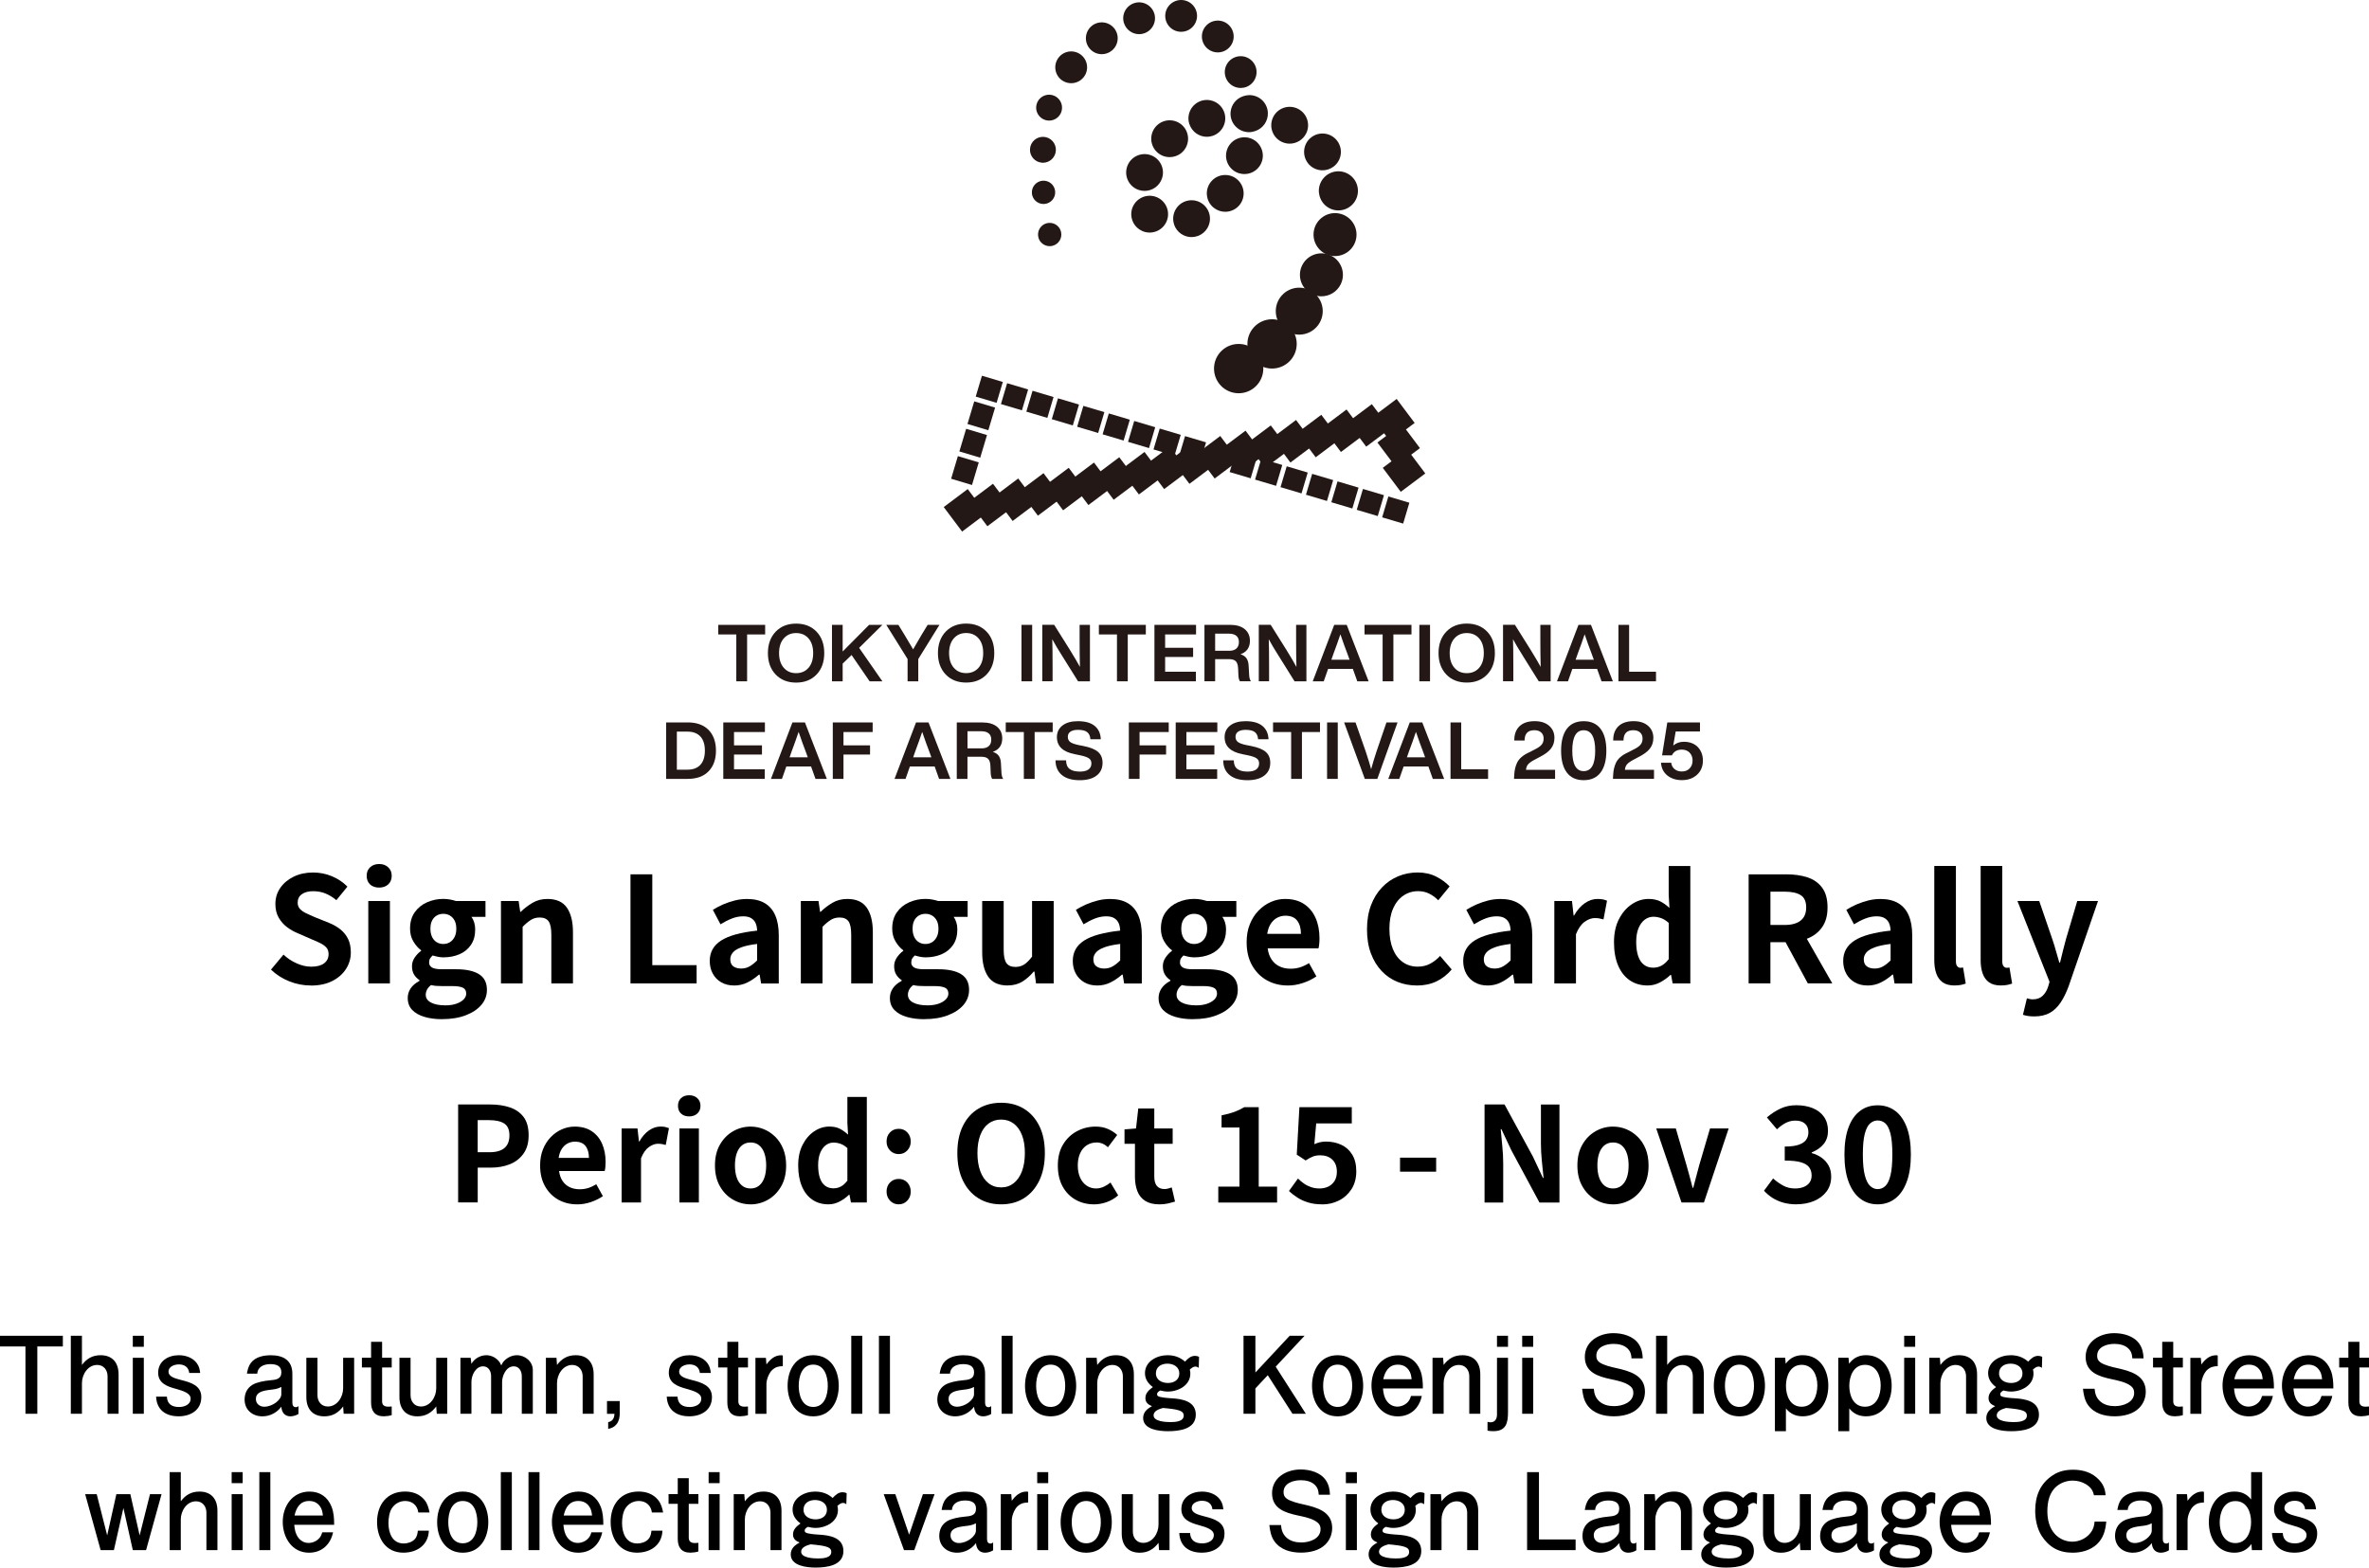 <?xml version="1.0" encoding="UTF-8"?>
<svg id="_レイヤー_1" data-name="レイヤー 1" xmlns="http://www.w3.org/2000/svg" width="662.66" height="438.55" viewBox="0 0 662.66 438.55">
  <defs>
    <style>
      .cls-1 {
        fill: #231815;
      }
    </style>
  </defs>
  <g>
    <rect class="cls-1" x="385.47" y="113.32" width="8.57" height="8.39" transform="translate(7.45 257.38) rotate(-36.87)"/>
    <rect class="cls-1" x="388.44" y="127.45" width="8.57" height="8.39" transform="translate(-.43 261.99) rotate(-36.87)"/>
    <path class="cls-1" d="M397.19,125.37l-6.86,5.14-5.04-6.71,6.86-5.14,5.04,6.71Z"/>
    <g>
      <rect class="cls-1" x="387.41" y="139.65" width="6.09" height="6.13" transform="translate(142.4 476.32) rotate(-73.45)"/>
      <rect class="cls-1" x="380.3" y="137.54" width="6.09" height="6.13" transform="translate(139.34 468) rotate(-73.45)"/>
      <rect class="cls-1" x="373.19" y="135.42" width="6.09" height="6.13" transform="translate(136.29 459.67) rotate(-73.45)"/>
      <rect class="cls-1" x="366.08" y="133.31" width="6.09" height="6.13" transform="translate(133.24 451.35) rotate(-73.45)"/>
      <rect class="cls-1" x="358.97" y="131.2" width="6.09" height="6.13" transform="translate(130.17 443.02) rotate(-73.45)"/>
      <rect class="cls-1" x="351.86" y="129.08" width="6.09" height="6.13" transform="translate(127.11 434.69) rotate(-73.45)"/>
      <rect class="cls-1" x="344.75" y="126.97" width="6.09" height="6.13" transform="translate(124.05 426.37) rotate(-73.45)"/>
      <rect class="cls-1" x="337.64" y="124.86" width="6.09" height="6.13" transform="translate(120.99 418.04) rotate(-73.45)"/>
      <rect class="cls-1" x="330.53" y="122.74" width="6.09" height="6.13" transform="translate(117.94 409.72) rotate(-73.45)"/>
      <path class="cls-1" d="M328.54,127.49l-5.88-1.75,1.74-5.84,5.88,1.75-1.74,5.84Z"/>
      <rect class="cls-1" x="316.31" y="118.52" width="6.09" height="6.13" transform="translate(111.82 393.06) rotate(-73.45)"/>
      <rect class="cls-1" x="309.2" y="116.4" width="6.09" height="6.13" transform="translate(108.77 384.74) rotate(-73.45)"/>
      <rect class="cls-1" x="302.09" y="114.29" width="6.09" height="6.13" transform="translate(105.7 376.41) rotate(-73.45)"/>
      <rect class="cls-1" x="294.98" y="112.18" width="6.09" height="6.13" transform="translate(102.65 368.08) rotate(-73.45)"/>
      <rect class="cls-1" x="287.87" y="110.06" width="6.09" height="6.13" transform="translate(99.59 359.76) rotate(-73.45)"/>
      <rect class="cls-1" x="280.76" y="107.95" width="6.09" height="6.13" transform="translate(96.53 351.43) rotate(-73.45)"/>
      <polygon class="cls-1" points="278.77 112.7 272.93 110.96 274.67 105.12 280.51 106.86 279.64 109.78 279.64 109.78 279.63 109.8 278.77 112.7 278.77 112.7 278.77 112.7"/>
      <rect class="cls-1" x="271.19" y="113.29" width="6.61" height="6.09" transform="translate(84.38 345.98) rotate(-73.35)"/>
      <rect class="cls-1" x="268.9" y="120.94" width="6.61" height="6.09" transform="translate(75.4 349.24) rotate(-73.34)"/>
      <path class="cls-1" d="M271.89,135.69l-5.84-1.75,1.89-6.33,5.84,1.75-1.89,6.33Z"/>
    </g>
    <g>
      <path class="cls-1" d="M341.48,107.87c-2.62-2.76-2.51-7.13.25-9.75h0c2.76-2.62,7.13-2.51,9.75.25h0c2.62,2.76,2.51,7.13-.25,9.75h0c-1.33,1.27-3.04,1.9-4.75,1.9h0c-1.82,0-3.64-.72-5-2.14Z"/>
      <path class="cls-1" d="M351.16,101.3c-2.81-2.58-2.99-6.94-.41-9.75h0c2.58-2.8,6.94-2.99,9.74-.41h0c2.81,2.58,2.99,6.94.41,9.74h0c-1.36,1.48-3.22,2.23-5.08,2.23h0c-1.67,0-3.34-.6-4.66-1.82Z"/>
      <path class="cls-1" d="M359.55,92.35c-2.93-2.14-3.56-6.25-1.42-9.18h0c2.14-2.93,6.25-3.56,9.18-1.42h0c2.93,2.14,3.56,6.25,1.42,9.18h0c-1.29,1.76-3.28,2.69-5.31,2.69h0c-1.34,0-2.7-.41-3.87-1.27Z"/>
      <path class="cls-1" d="M367.01,82.3c-2.99-1.45-4.24-5.04-2.79-8.03h0c1.45-2.99,5.04-4.24,8.03-2.79h0c2.99,1.45,4.24,5.04,2.79,8.03h0c-1.04,2.14-3.18,3.39-5.41,3.39h0c-.88,0-1.77-.19-2.61-.6Z"/>
      <path class="cls-1" d="M372.3,71.54c-3.26-.63-5.39-3.78-4.77-7.04h0c.63-3.26,3.78-5.4,7.04-4.77h0c3.26.63,5.4,3.78,4.77,7.03h0c-.55,2.88-3.07,4.88-5.9,4.88h0c-.38,0-.76-.04-1.14-.11Z"/>
      <path class="cls-1" d="M328.46,62.9c-.95-2.68.45-5.63,3.12-6.58h0c2.68-.95,5.63.45,6.58,3.13h0c.95,2.68-.45,5.62-3.13,6.58h0c-.57.2-1.15.3-1.73.3h0c-2.12,0-4.1-1.32-4.85-3.42Z"/>
      <path class="cls-1" d="M339.51,58.13c-2.22-1.78-2.58-5.02-.81-7.24h0c1.78-2.22,5.02-2.58,7.24-.81h0c2.22,1.78,2.58,5.02.81,7.24h0c-1.02,1.27-2.52,1.93-4.03,1.93h0c-1.13,0-2.26-.37-3.21-1.13Z"/>
      <path class="cls-1" d="M316.88,57.83c1.16-2.6,4.2-3.77,6.8-2.62h0c2.6,1.16,3.77,4.2,2.61,6.8h0c-1.16,2.6-4.2,3.77-6.8,2.61h0c-.55-.25-1.04-.58-1.46-.97h0c-1.53-1.46-2.06-3.78-1.16-5.83Z"/>
      <path class="cls-1" d="M368.94,54.01c-.34-3,1.82-5.71,4.82-6.05h0c3-.34,5.71,1.82,6.05,4.82h0c.34,3-1.81,5.71-4.81,6.05h0c-.21.02-.42.04-.62.04h0c-2.74,0-5.11-2.06-5.42-4.85Z"/>
      <path class="cls-1" d="M318.49,53.13c-2.69-.92-4.12-3.85-3.2-6.54h0c.92-2.69,3.85-4.12,6.54-3.2h0c2.69.92,4.12,3.85,3.2,6.54h0c-.73,2.14-2.73,3.48-4.87,3.48h0c-.55,0-1.12-.09-1.67-.28Z"/>
      <path class="cls-1" d="M346.66,48.5c-2.73-.79-4.3-3.65-3.51-6.38h0c.79-2.73,3.65-4.3,6.38-3.51h0c2.73.79,4.3,3.65,3.51,6.38h0c-.65,2.25-2.71,3.71-4.94,3.71h0c-.48,0-.96-.07-1.44-.21Z"/>
      <path class="cls-1" d="M365.85,45.64c-1.73-2.26-1.31-5.49.94-7.22h0c2.25-1.73,5.49-1.31,7.22.94h0c1.73,2.26,1.31,5.49-.94,7.22h0c-.94.72-2.04,1.07-3.14,1.07h0c-1.54,0-3.07-.69-4.09-2.01Z"/>
      <path class="cls-1" d="M323.18,42.06c-1.79-2.21-1.46-5.45.75-7.25h0c2.21-1.79,5.45-1.46,7.25.75h0c1.79,2.21,1.46,5.45-.75,7.25h0c-.96.78-2.1,1.15-3.25,1.15h0c-1.5,0-2.98-.65-4-1.9Z"/>
      <path class="cls-1" d="M358.43,39.64h0c-2.54-1.28-3.56-4.38-2.28-6.92h0c1.28-2.54,4.38-3.56,6.92-2.28h0c2.54,1.28,3.56,4.38,2.28,6.92h0c-.91,1.79-2.72,2.83-4.6,2.83h0c-.78,0-1.57-.18-2.32-.55Z"/>
      <path class="cls-1" d="M332.69,34.72c-.89-2.7.59-5.61,3.29-6.5h0c2.7-.88,5.61.59,6.5,3.29h0c.88,2.7-.59,5.61-3.29,6.5h0c-.53.17-1.07.26-1.6.26h0c-2.17,0-4.18-1.38-4.89-3.55Z"/>
      <path class="cls-1" d="M348.9,36.95h0c-2.83-.25-4.93-2.75-4.68-5.58h0c.18-2.12,1.63-3.83,3.53-4.45h0c.48-.17.99-.28,1.53-.3h0c2.84-.13,5.25,2.08,5.37,4.92h0c.1,2.36-1.4,4.43-3.55,5.13h0c-.55.2-1.14.31-1.75.31h0c-.15,0-.3,0-.46-.02Z"/>
      <path class="cls-1" d="M342.91,21.8c-.9-2.28.22-4.87,2.5-5.77h0c2.28-.9,4.87.22,5.77,2.5h0c.9,2.28-.22,4.87-2.5,5.77h0c-.54.21-1.09.31-1.64.31h0c-1.77,0-3.45-1.07-4.14-2.81Z"/>
      <path class="cls-1" d="M297.41,22.69c-2.13-1.23-2.86-3.95-1.63-6.08h0c1.23-2.13,3.95-2.86,6.08-1.63h0c2.13,1.23,2.86,3.95,1.63,6.08h0c-.83,1.43-2.32,2.22-3.86,2.22h0c-.75,0-1.52-.19-2.22-.6Z"/>
      <path class="cls-1" d="M304.73,13.5c-1.54-1.91-1.24-4.71.67-6.26h0c1.91-1.54,4.71-1.24,6.26.67h0c1.54,1.91,1.24,4.71-.67,6.26h0c-.82.66-1.81.99-2.79.99h0c-1.3,0-2.59-.56-3.47-1.66Z"/>
      <path class="cls-1" d="M337.51,13.37c-1.74-1.73-1.76-4.55-.03-6.29h0c1.73-1.75,4.55-1.76,6.29-.03h0c1.74,1.73,1.76,4.55.03,6.29h0c-.87.88-2.01,1.32-3.16,1.32h0c-1.13,0-2.26-.43-3.13-1.29Z"/>
      <path class="cls-1" d="M314.39,6.44c-.74-2.34.57-4.84,2.91-5.58h0c2.34-.74,4.84.57,5.58,2.91h0c.73,2.34-.57,4.84-2.91,5.58h0c-.44.14-.89.21-1.33.21h0c-1.89,0-3.65-1.22-4.24-3.12Z"/>
      <path class="cls-1" d="M329.41,8.79c-2.4-.54-3.9-2.92-3.36-5.32h0c.54-2.4,2.92-3.9,5.32-3.36h0c2.4.54,3.9,2.92,3.36,5.32h0c-.47,2.07-2.3,3.47-4.33,3.47h0c-.33,0-.66-.04-.99-.11Z"/>
      <path class="cls-1" d="M292.57,33.63c-1.94-.49-3.12-2.46-2.63-4.4h0c.49-1.94,2.46-3.12,4.4-2.63h0c1.94.49,3.12,2.46,2.63,4.4h0c-.41,1.65-1.89,2.74-3.51,2.74h0c-.29,0-.59-.04-.89-.11Z"/>
      <path class="cls-1" d="M291.52,45.52c-2-.11-3.53-1.83-3.41-3.82h0c.11-2,1.83-3.52,3.83-3.41h0c2,.11,3.52,1.83,3.41,3.82h0c-.11,1.93-1.71,3.42-3.61,3.42h0c-.07,0-.14,0-.21,0Z"/>
      <path class="cls-1" d="M288.65,54.08c-.15-1.8,1.19-3.37,2.99-3.52h0c1.8-.14,3.37,1.19,3.51,2.99h0c.15,1.79-1.19,3.37-2.99,3.51h0c-.09,0-.18.01-.27.01h0c-1.68,0-3.11-1.29-3.25-3Z"/>
      <path class="cls-1" d="M290.45,66.37c-.42-1.75.66-3.51,2.41-3.93h0c1.75-.42,3.51.66,3.93,2.41h0c.42,1.75-.66,3.51-2.41,3.93h0c-.26.06-.51.09-.77.09h0c-1.47,0-2.81-1-3.17-2.5Z"/>
    </g>
    <rect class="cls-1" x="364.61" y="117.68" width="8.39" height="8.57" transform="translate(.59 245.7) rotate(-36.87)"/>
    <rect class="cls-1" x="329.29" y="125.11" width="8.39" height="8.57" transform="translate(-10.93 225.99) rotate(-36.87)"/>
    <rect class="cls-1" x="272.78" y="136.99" width="8.39" height="8.57" transform="translate(-29.37 194.45) rotate(-36.87)"/>
    <rect class="cls-1" x="279.84" y="135.5" width="8.39" height="8.57" transform="translate(-27.06 198.4) rotate(-36.87)"/>
    <rect class="cls-1" x="265.71" y="138.47" width="8.39" height="8.57" transform="translate(-31.67 190.51) rotate(-36.87)"/>
    <rect class="cls-1" x="286.91" y="134.02" width="8.39" height="8.57" transform="translate(-24.76 202.34) rotate(-36.87)"/>
    <rect class="cls-1" x="293.97" y="132.53" width="8.39" height="8.57" transform="translate(-22.46 206.27) rotate(-36.87)"/>
    <rect class="cls-1" x="301.03" y="131.05" width="8.39" height="8.57" transform="translate(-20.15 210.22) rotate(-36.87)"/>
    <rect class="cls-1" x="308.1" y="129.56" width="8.39" height="8.57" transform="translate(-17.84 214.17) rotate(-36.87)"/>
    <rect class="cls-1" x="315.16" y="128.08" width="8.39" height="8.57" transform="translate(-15.54 218.11) rotate(-36.87)"/>
    <rect class="cls-1" x="322.23" y="126.59" width="8.39" height="8.57" transform="translate(-13.24 222.04) rotate(-36.87)"/>
    <rect class="cls-1" x="336.35" y="123.62" width="8.39" height="8.57" transform="translate(-8.63 229.93) rotate(-36.87)"/>
    <rect class="cls-1" x="343.42" y="122.14" width="8.39" height="8.57" transform="translate(-6.33 233.86) rotate(-36.87)"/>
    <rect class="cls-1" x="350.48" y="120.65" width="8.39" height="8.57" transform="translate(-4.02 237.82) rotate(-36.87)"/>
    <path class="cls-1" d="M360.96,129.4l-5.14-6.86,6.71-5.04,5.14,6.86-6.71,5.04Z"/>
    <rect class="cls-1" x="371.67" y="116.2" width="8.39" height="8.57" transform="translate(2.89 249.64) rotate(-36.87)"/>
    <rect class="cls-1" x="378.74" y="114.71" width="8.39" height="8.57" transform="translate(5.2 253.58) rotate(-36.87)"/>
  </g>
  <g>
    <g>
      <polygon class="cls-1" points="208.98 190.61 208.98 177.5 214.03 177.5 214.03 174.82 200.91 174.82 200.91 177.5 205.96 177.5 205.96 190.61 208.98 190.61"/>
      <path class="cls-1" d="M222.69,174.47c-2.37,0-4.27.75-5.72,2.26-1.45,1.52-2.17,3.52-2.17,5.99s.72,4.46,2.17,5.99c1.45,1.51,3.36,2.26,5.72,2.26s4.27-.75,5.72-2.26c1.43-1.49,2.15-3.49,2.15-5.99s-.72-4.49-2.15-5.99c-1.45-1.51-3.36-2.26-5.72-2.26ZM226.17,186.82c-.87,1.01-2.03,1.51-3.48,1.51s-2.59-.5-3.46-1.51c-.87-1-1.31-2.37-1.31-4.1s.44-3.1,1.31-4.1c.87-1,2.03-1.51,3.46-1.51s2.61.5,3.48,1.51c.86.99,1.29,2.36,1.29,4.1s-.43,3.11-1.29,4.1Z"/>
      <polygon class="cls-1" points="243.1 174.82 235.71 182.27 235.71 174.82 232.72 174.82 232.72 190.61 235.71 190.61 235.71 185.66 238.2 183.25 243.25 190.61 246.82 190.61 240.32 181.25 246.82 174.82 243.1 174.82"/>
      <path class="cls-1" d="M256.86,190.61v-6.23l5.92-9.56h-3.3l-1.73,2.84c-1.15,1.97-1.93,3.3-2.33,4.01-.16-.3-.95-1.63-2.37-3.99l-1.75-2.86h-3.39l5.96,9.56v6.23h2.99Z"/>
      <path class="cls-1" d="M275.97,188.7c1.43-1.49,2.15-3.49,2.15-5.99s-.72-4.49-2.15-5.99c-1.45-1.51-3.36-2.26-5.72-2.26s-4.27.75-5.72,2.26c-1.45,1.52-2.17,3.52-2.17,5.99s.72,4.46,2.17,5.99c1.45,1.51,3.36,2.26,5.72,2.26s4.27-.75,5.72-2.26ZM265.48,182.71c0-1.73.44-3.1,1.31-4.1.87-1,2.03-1.51,3.46-1.51s2.61.5,3.48,1.51c.86.99,1.29,2.36,1.29,4.1s-.43,3.11-1.29,4.1c-.87,1.01-2.03,1.51-3.48,1.51s-2.59-.5-3.46-1.51c-.87-1-1.31-2.37-1.31-4.1Z"/>
      <rect class="cls-1" x="285.73" y="174.82" width="2.99" height="15.79"/>
      <path class="cls-1" d="M304.87,174.82h-2.88v4.12c0,2.9.03,5.45.09,7.65-.55-1.04-1.48-2.62-2.79-4.75l-4.41-7.03h-3.33v15.79h2.88v-4.12c0-3.45-.03-6-.09-7.65.68,1.29,1.62,2.87,2.82,4.75l4.39,7.03h3.33v-15.79Z"/>
      <polygon class="cls-1" points="320.51 174.82 307.38 174.82 307.38 177.5 312.44 177.5 312.44 190.61 315.46 190.61 315.46 177.5 320.51 177.5 320.51 174.82"/>
      <polygon class="cls-1" points="334.56 177.5 334.56 174.82 322.92 174.82 322.92 190.61 334.52 190.61 334.52 187.93 325.91 187.93 325.91 183.8 333.74 183.8 333.74 181.23 325.91 181.23 325.91 177.5 334.56 177.5"/>
      <path class="cls-1" d="M346.33,186.99l.07,1.73c.01.81.15,1.44.42,1.88h3.08c-.31-.47-.47-1.09-.49-1.84l-.13-2.35c-.03-.92-.22-1.64-.57-2.18-.35-.54-.92-.94-1.72-1.19,1.76-.62,2.64-1.88,2.64-3.77,0-1.38-.49-2.46-1.46-3.26-.98-.8-2.34-1.2-4.1-1.2h-7.16v15.79h2.99v-6.19h3.9c.86,0,1.48.19,1.87.57.39.38.61,1.05.65,2.01ZM339.9,182.07v-4.79h3.88c.89,0,1.57.2,2.05.6.48.4.72.98.72,1.73,0,.8-.23,1.41-.7,1.83-.47.42-1.12.63-1.96.63h-3.99Z"/>
      <path class="cls-1" d="M365.43,190.61v-15.79h-2.88v4.12c0,2.9.03,5.45.09,7.65-.55-1.04-1.48-2.62-2.79-4.75l-4.41-7.03h-3.33v15.79h2.88v-4.12c0-3.45-.03-6-.09-7.65.68,1.29,1.62,2.87,2.82,4.75l4.39,7.03h3.33Z"/>
      <path class="cls-1" d="M373.21,174.82l-6.01,15.79h3.08l1.22-3.48h6.92l1.24,3.48h3.17l-6.12-15.79h-3.5ZM377.51,184.58h-5.1l.6-1.71c.67-1.77,1.31-3.58,1.93-5.41.78,2.29,1.43,4.09,1.95,5.41l.62,1.71Z"/>
      <polygon class="cls-1" points="389.76 190.61 389.76 177.5 394.82 177.5 394.82 174.82 381.69 174.82 381.69 177.5 386.75 177.5 386.75 190.61 389.76 190.61"/>
      <rect class="cls-1" x="397.02" y="174.82" width="2.99" height="15.79"/>
      <path class="cls-1" d="M418.15,182.71c0-2.5-.72-4.49-2.15-5.99-1.45-1.51-3.36-2.26-5.72-2.26s-4.27.75-5.72,2.26c-1.45,1.52-2.17,3.52-2.17,5.99s.72,4.46,2.17,5.99c1.45,1.51,3.36,2.26,5.72,2.26s4.27-.75,5.72-2.26c1.43-1.49,2.15-3.49,2.15-5.99ZM413.76,186.82c-.87,1.01-2.03,1.51-3.48,1.51s-2.59-.5-3.46-1.51c-.87-1-1.31-2.37-1.31-4.1s.44-3.1,1.31-4.1c.87-1,2.03-1.51,3.46-1.51s2.61.5,3.48,1.51c.86.99,1.29,2.36,1.29,4.1s-.43,3.11-1.29,4.1Z"/>
      <path class="cls-1" d="M426.03,183.58l4.39,7.03h3.33v-15.79h-2.88v4.12c0,2.9.03,5.45.09,7.65-.55-1.04-1.48-2.62-2.79-4.75l-4.41-7.03h-3.33v15.79h2.88v-4.12c0-3.45-.03-6-.09-7.65.68,1.29,1.62,2.87,2.82,4.75Z"/>
      <path class="cls-1" d="M441.53,174.82l-6.01,15.79h3.08l1.22-3.48h6.92l1.24,3.48h3.17l-6.12-15.79h-3.5ZM445.83,184.58h-5.1l.6-1.71c.67-1.77,1.31-3.58,1.93-5.41.78,2.29,1.43,4.09,1.95,5.41l.62,1.71Z"/>
      <polygon class="cls-1" points="455.7 174.82 452.71 174.82 452.71 190.61 463.22 190.61 463.22 187.93 455.7 187.93 455.7 174.82"/>
    </g>
    <g>
      <path class="cls-1" d="M192.36,202.12h-6.03v15.79h6.03c2.53,0,4.48-.71,5.85-2.13,1.37-1.4,2.06-3.33,2.06-5.77s-.69-4.37-2.06-5.79c-1.37-1.4-3.33-2.11-5.85-2.11ZM195.91,213.97c-.84.91-2.04,1.36-3.59,1.36h-2.99v-10.64h2.99c1.55,0,2.75.45,3.59,1.36.84.91,1.26,2.23,1.26,3.96s-.42,3.05-1.26,3.96Z"/>
      <polygon class="cls-1" points="202.32 217.91 213.92 217.91 213.92 215.23 205.32 215.23 205.32 211.1 213.14 211.1 213.14 208.53 205.32 208.53 205.32 204.8 213.96 204.8 213.96 202.12 202.32 202.12 202.32 217.91"/>
      <path class="cls-1" d="M221.66,202.12l-6.01,15.79h3.08l1.22-3.48h6.92l1.24,3.48h3.17l-6.12-15.79h-3.5ZM225.96,211.88h-5.1l.6-1.71c.67-1.77,1.31-3.58,1.93-5.41.78,2.29,1.43,4.09,1.95,5.41l.62,1.71Z"/>
      <polygon class="cls-1" points="232.95 217.91 235.94 217.91 235.94 211.1 243.37 211.1 243.37 208.53 235.94 208.53 235.94 204.8 244.1 204.8 244.1 202.12 232.95 202.12 232.95 217.91"/>
      <path class="cls-1" d="M256.23,202.12l-6.01,15.79h3.08l1.22-3.48h6.92l1.24,3.48h3.17l-6.12-15.79h-3.5ZM260.53,211.88h-5.1l.6-1.71c.67-1.77,1.31-3.58,1.93-5.41.78,2.29,1.43,4.09,1.95,5.41l.62,1.71Z"/>
      <path class="cls-1" d="M280,213.72c-.03-.92-.22-1.64-.57-2.18-.35-.54-.92-.94-1.72-1.19,1.76-.62,2.64-1.88,2.64-3.77,0-1.38-.49-2.46-1.46-3.26-.98-.8-2.34-1.2-4.1-1.2h-7.16v15.79h2.99v-6.19h3.9c.86,0,1.48.19,1.87.57.39.38.61,1.05.65,2.01l.07,1.73c.01.81.15,1.44.42,1.88h3.08c-.31-.47-.47-1.09-.49-1.84l-.13-2.35ZM276.58,208.74c-.47.42-1.12.63-1.96.63h-3.99v-4.79h3.88c.89,0,1.57.2,2.05.6.48.4.72.98.72,1.73,0,.8-.23,1.41-.7,1.83Z"/>
      <polygon class="cls-1" points="281.33 204.8 286.39 204.8 286.39 217.91 289.41 217.91 289.41 204.8 294.46 204.8 294.46 202.12 281.33 202.12 281.33 204.8"/>
      <path class="cls-1" d="M303.16,208.73l-1.38-.27c-1.15-.24-1.96-.52-2.41-.86-.45-.34-.68-.83-.68-1.46s.24-1.1.73-1.44c.49-.34,1.19-.51,2.11-.51,1.18,0,2.04.21,2.58.64.54.43.84,1.09.9,2h2.91c-.06-1.6-.62-2.84-1.7-3.73-1.07-.89-2.65-1.33-4.73-1.33-1.83,0-3.27.4-4.3,1.21-1.03.81-1.55,1.89-1.55,3.25,0,2.56,1.69,4.15,5.08,4.79l1.33.27c1.23.25,2.07.54,2.54.87.47.32.7.8.7,1.42,0,.74-.27,1.3-.82,1.7-.55.39-1.34.59-2.37.59-1.27,0-2.24-.24-2.89-.73-.66-.49-.99-1.29-1.01-2.42h-2.95c.01,1.79.61,3.16,1.79,4.12,1.17.96,2.83,1.44,4.98,1.44,2.01,0,3.58-.43,4.7-1.28,1.12-.85,1.69-2.04,1.69-3.58,0-1.29-.41-2.29-1.23-3.03-.82-.73-2.15-1.28-4-1.65Z"/>
      <polygon class="cls-1" points="315.76 217.91 318.76 217.91 318.76 211.1 326.18 211.1 326.18 208.53 318.76 208.53 318.76 204.8 326.92 204.8 326.92 202.12 315.76 202.12 315.76 217.91"/>
      <polygon class="cls-1" points="328.87 217.91 340.47 217.91 340.47 215.23 331.86 215.23 331.86 211.1 339.69 211.1 339.69 208.53 331.86 208.53 331.86 204.8 340.51 204.8 340.51 202.12 328.87 202.12 328.87 217.91"/>
      <path class="cls-1" d="M350.07,208.73l-1.38-.27c-1.15-.24-1.95-.52-2.41-.86-.45-.34-.68-.83-.68-1.46s.24-1.1.73-1.44c.49-.34,1.19-.51,2.11-.51,1.18,0,2.04.21,2.58.64s.84,1.09.9,2h2.91c-.06-1.6-.62-2.84-1.7-3.73-1.07-.89-2.65-1.33-4.73-1.33-1.83,0-3.27.4-4.3,1.21-1.04.81-1.55,1.89-1.55,3.25,0,2.56,1.69,4.15,5.08,4.79l1.33.27c1.23.25,2.07.54,2.54.87.47.32.7.8.7,1.42,0,.74-.27,1.3-.82,1.7-.55.39-1.34.59-2.37.59-1.27,0-2.24-.24-2.89-.73-.66-.49-.99-1.29-1.01-2.42h-2.95c.01,1.79.61,3.16,1.79,4.12,1.17.96,2.83,1.44,4.98,1.44,2.01,0,3.58-.43,4.7-1.28,1.12-.85,1.69-2.04,1.69-3.58,0-1.29-.41-2.29-1.23-3.03-.82-.73-2.15-1.28-4-1.65Z"/>
      <polygon class="cls-1" points="356.1 204.8 361.16 204.8 361.16 217.91 364.18 217.91 364.18 204.8 369.23 204.8 369.23 202.12 356.1 202.12 356.1 204.8"/>
      <rect class="cls-1" x="371.21" y="202.12" width="2.99" height="15.79"/>
      <path class="cls-1" d="M387.82,202.12l-2.79,8.16c-.61,1.82-1.1,3.46-1.49,4.92-.34-1.27-.84-2.91-1.51-4.92l-2.86-8.16h-3.19l5.79,15.79h3.5l5.65-15.79h-3.1Z"/>
      <path class="cls-1" d="M394.34,202.12l-6.01,15.79h3.08l1.22-3.48h6.92l1.24,3.48h3.17l-6.12-15.79h-3.5ZM398.64,211.88h-5.1l.6-1.71c.67-1.77,1.31-3.58,1.93-5.41.78,2.29,1.43,4.09,1.95,5.41l.62,1.71Z"/>
      <polygon class="cls-1" points="408.73 202.12 405.74 202.12 405.74 217.91 416.25 217.91 416.25 215.23 408.73 215.23 408.73 202.12"/>
      <path class="cls-1" d="M427.44,213.84c.33-.39.91-.81,1.74-1.25l1.46-.78c1.45-.72,2.51-1.5,3.17-2.34.67-.84,1-1.85,1-3.05,0-1.39-.5-2.51-1.49-3.37-.99-.86-2.34-1.29-4.04-1.29-1.85,0-3.26.48-4.25,1.43-.98.95-1.47,2.28-1.45,3.98h2.88c0-1.92.91-2.88,2.73-2.88.81,0,1.45.21,1.91.63.46.42.69.99.69,1.72,0,.68-.19,1.25-.58,1.71-.38.46-1.03.91-1.95,1.35l-1.55.8c-1.72.78-2.85,1.77-3.39,2.97-.44.96-.69,2.05-.75,3.26l-.07,1.17h11.49v-2.53h-8.14c.06-.64.26-1.15.59-1.54Z"/>
      <path class="cls-1" d="M442.99,201.77c-2.07,0-3.64.71-4.71,2.13-1.07,1.42-1.61,3.46-1.61,6.12s.54,4.7,1.61,6.12c1.07,1.42,2.64,2.13,4.71,2.13s3.64-.71,4.72-2.13c1.08-1.42,1.62-3.46,1.62-6.12s-.54-4.7-1.62-6.12c-1.08-1.42-2.65-2.13-4.72-2.13ZM442.99,215.74c-2.13,0-3.19-1.91-3.19-5.72s1.06-5.72,3.19-5.72,3.22,1.91,3.22,5.72-1.07,5.72-3.22,5.72Z"/>
      <path class="cls-1" d="M455.11,213.84c.33-.39.91-.81,1.74-1.25l1.46-.78c1.45-.72,2.51-1.5,3.17-2.34.67-.84,1-1.85,1-3.05,0-1.39-.5-2.51-1.49-3.37-.99-.86-2.34-1.29-4.04-1.29-1.85,0-3.26.48-4.25,1.43-.98.95-1.47,2.28-1.45,3.98h2.88c0-1.92.91-2.88,2.73-2.88.81,0,1.45.21,1.91.63.46.42.69.99.69,1.72,0,.68-.19,1.25-.58,1.71-.38.46-1.03.91-1.95,1.35l-1.55.8c-1.72.78-2.85,1.77-3.39,2.97-.44.96-.69,2.05-.75,3.26l-.07,1.17h11.49v-2.53h-8.14c.06-.64.26-1.15.59-1.54Z"/>
      <path class="cls-1" d="M470.92,207.53c-1.06,0-2.03.35-2.88,1.04l.69-3.92h6.79v-2.53h-9.14l-1.46,9.2h2.75c.52-1.06,1.44-1.6,2.77-1.6.9,0,1.63.28,2.18.85.55.57.83,1.3.83,2.21s-.28,1.64-.83,2.21c-.55.57-1.28.85-2.18.85-.8,0-1.47-.22-2.01-.65-.54-.44-.86-1.03-.96-1.79h-2.86c.12,1.51.71,2.69,1.77,3.55,1.09.87,2.45,1.31,4.06,1.31,1.74,0,3.16-.5,4.26-1.51,1.09-1,1.64-2.33,1.64-3.97,0-1.49-.47-2.74-1.4-3.75-.96-1-2.3-1.51-4.01-1.51Z"/>
    </g>
  </g>
  <g>
    <path d="M86.92,275.71c-2.03,0-4.02-.38-5.97-1.15-1.95-.77-3.67-1.87-5.15-3.29l3.5-4.2c1.07,1.02,2.3,1.83,3.69,2.45,1.39.62,2.74.93,4.06.93,1.59,0,2.8-.32,3.62-.95.82-.63,1.24-1.48,1.24-2.55,0-.77-.2-1.38-.6-1.83-.4-.45-.94-.86-1.63-1.21s-1.48-.71-2.39-1.07l-4.04-1.77c-1.02-.41-2-.97-2.94-1.67s-1.73-1.59-2.35-2.66c-.62-1.07-.93-2.35-.93-3.83,0-1.67.45-3.17,1.36-4.49.91-1.32,2.16-2.37,3.75-3.15,1.59-.78,3.4-1.17,5.44-1.17,1.81,0,3.55.34,5.23,1.03,1.67.69,3.13,1.66,4.37,2.92l-3.09,3.79c-.96-.8-1.96-1.41-3.01-1.85-1.04-.44-2.21-.66-3.5-.66s-2.37.28-3.15.84-1.17,1.35-1.17,2.37c0,.71.22,1.3.66,1.77.44.47,1.01.87,1.73,1.21.71.34,1.5.69,2.35,1.05l4,1.61c1.24.49,2.31,1.11,3.23,1.85s1.63,1.63,2.14,2.68.76,2.31.76,3.79c0,1.65-.45,3.17-1.34,4.57-.89,1.4-2.17,2.53-3.83,3.38s-3.67,1.28-6.03,1.28Z"/>
    <path d="M106.07,248.32c-1.07,0-1.92-.29-2.55-.88s-.95-1.39-.95-2.41.31-1.78.95-2.39c.63-.6,1.48-.91,2.55-.91s1.85.3,2.51.91c.66.6.99,1.4.99,2.39s-.33,1.82-.99,2.41c-.66.59-1.5.88-2.51.88ZM103.02,275.13v-23.06h6.05v23.06h-6.05Z"/>
    <path d="M123.65,285.14c-1.81,0-3.45-.21-4.9-.64-1.46-.43-2.6-1.07-3.44-1.94-.84-.87-1.26-1.98-1.26-3.36,0-.96.27-1.85.82-2.68.55-.82,1.37-1.52,2.47-2.1v-.21c-.6-.38-1.11-.89-1.5-1.52-.4-.63-.6-1.43-.6-2.39,0-.85.25-1.65.76-2.41.51-.75,1.11-1.38,1.79-1.87v-.16c-.8-.58-1.51-1.39-2.14-2.43-.63-1.04-.95-2.25-.95-3.62,0-1.81.43-3.34,1.3-4.57.87-1.24,2.01-2.17,3.44-2.8,1.43-.63,2.94-.95,4.53-.95.69,0,1.32.06,1.92.17.59.11,1.13.25,1.63.41h8.28v4.45h-3.91c.3.41.55.92.74,1.52.19.6.29,1.26.29,1.98,0,1.73-.4,3.18-1.19,4.34s-1.87,2.04-3.21,2.61c-1.35.58-2.86.87-4.53.87-.41,0-.88-.05-1.4-.14-.52-.1-1.04-.23-1.57-.39-.3.27-.54.56-.72.84s-.27.68-.27,1.17c0,.58.27,1.03.8,1.36.54.33,1.48.49,2.82.49h3.95c2.77,0,4.9.46,6.38,1.38,1.48.92,2.22,2.38,2.22,4.39,0,1.57-.51,2.96-1.54,4.18-1.03,1.22-2.48,2.2-4.37,2.92-1.88.73-4.1,1.09-6.65,1.09ZM124.56,281.27c1.18,0,2.2-.15,3.07-.45.87-.3,1.54-.7,2.04-1.19.49-.5.74-1.04.74-1.65,0-.82-.33-1.38-.99-1.67-.66-.29-1.61-.43-2.84-.43h-2.84c-.69,0-1.28-.02-1.77-.06s-.96-.12-1.4-.23c-.52.41-.9.84-1.13,1.3-.23.45-.35.93-.35,1.42,0,.93.49,1.66,1.48,2.18s2.32.78,4,.78ZM123.98,264.1c.69,0,1.3-.16,1.85-.49.55-.33.99-.82,1.32-1.46.33-.64.49-1.42.49-2.33s-.16-1.67-.49-2.29c-.33-.62-.77-1.08-1.32-1.4-.55-.32-1.17-.47-1.85-.47s-1.26.16-1.81.47c-.55.32-.98.78-1.3,1.4-.32.62-.47,1.38-.47,2.29s.16,1.68.47,2.33c.32.65.75,1.13,1.3,1.46.55.33,1.15.49,1.81.49Z"/>
    <path d="M140.13,275.13v-23.06h4.94l.45,3.05h.12c1.02-.99,2.13-1.84,3.34-2.55s2.59-1.07,4.16-1.07c2.5,0,4.31.82,5.44,2.45,1.12,1.63,1.69,3.91,1.69,6.82v14.37h-6.05v-13.63c0-1.78-.25-3.03-.76-3.75-.51-.71-1.34-1.07-2.49-1.07-.93,0-1.75.22-2.45.66s-1.48,1.08-2.33,1.94v15.85h-6.05Z"/>
    <path d="M176.36,275.13v-30.52h6.1v25.41h12.4v5.11h-18.49Z"/>
    <path d="M205.32,275.71c-1.35,0-2.53-.29-3.56-.88s-1.83-1.41-2.39-2.45-.84-2.22-.84-3.54c0-2.44,1.06-4.34,3.17-5.7,2.11-1.36,5.48-2.29,10.09-2.78-.03-.77-.16-1.45-.41-2.04-.25-.59-.65-1.06-1.21-1.42-.56-.36-1.33-.54-2.29-.54-1.07,0-2.13.21-3.17.62-1.04.41-2.1.95-3.17,1.61l-2.14-4.04c.91-.58,1.87-1.08,2.88-1.52s2.09-.8,3.21-1.09,2.29-.43,3.5-.43c1.95,0,3.58.38,4.9,1.15,1.32.77,2.31,1.91,2.96,3.42.66,1.51.99,3.38.99,5.6v13.47h-4.94l-.41-2.47h-.21c-.99.88-2.06,1.61-3.21,2.18-1.15.58-2.4.86-3.75.86ZM207.33,270.97c.85,0,1.63-.2,2.33-.6.7-.4,1.41-.95,2.12-1.67v-4.61c-1.87.22-3.35.54-4.45.95-1.1.41-1.88.9-2.35,1.46-.47.56-.7,1.19-.7,1.87,0,.91.28,1.57.84,1.98.56.41,1.3.62,2.2.62Z"/>
    <path d="M224.01,275.13v-23.06h4.94l.45,3.05h.12c1.02-.99,2.13-1.84,3.34-2.55s2.59-1.07,4.16-1.07c2.5,0,4.31.82,5.44,2.45,1.12,1.63,1.69,3.91,1.69,6.82v14.37h-6.05v-13.63c0-1.78-.25-3.03-.76-3.75-.51-.71-1.34-1.07-2.49-1.07-.93,0-1.75.22-2.45.66s-1.48,1.08-2.33,1.94v15.85h-6.05Z"/>
    <path d="M258.52,285.14c-1.81,0-3.45-.21-4.9-.64-1.46-.43-2.6-1.07-3.44-1.94-.84-.87-1.26-1.98-1.26-3.36,0-.96.27-1.85.82-2.68.55-.82,1.37-1.52,2.47-2.1v-.21c-.6-.38-1.11-.89-1.5-1.52-.4-.63-.6-1.43-.6-2.39,0-.85.25-1.65.76-2.41.51-.75,1.11-1.38,1.79-1.87v-.16c-.8-.58-1.51-1.39-2.14-2.43-.63-1.04-.95-2.25-.95-3.62,0-1.81.43-3.34,1.3-4.57.87-1.24,2.01-2.17,3.44-2.8,1.43-.63,2.94-.95,4.53-.95.69,0,1.32.06,1.92.17.59.11,1.13.25,1.63.41h8.28v4.45h-3.91c.3.41.55.92.74,1.52.19.6.29,1.26.29,1.98,0,1.73-.4,3.18-1.19,4.34s-1.87,2.04-3.21,2.61c-1.35.58-2.86.87-4.53.87-.41,0-.88-.05-1.4-.14-.52-.1-1.04-.23-1.57-.39-.3.27-.54.56-.72.84s-.27.68-.27,1.17c0,.58.27,1.03.8,1.36.54.33,1.48.49,2.82.49h3.95c2.77,0,4.9.46,6.38,1.38,1.48.92,2.22,2.38,2.22,4.39,0,1.57-.51,2.96-1.54,4.18-1.03,1.22-2.48,2.2-4.37,2.92-1.88.73-4.1,1.09-6.65,1.09ZM259.43,281.27c1.18,0,2.2-.15,3.07-.45.87-.3,1.54-.7,2.04-1.19.49-.5.74-1.04.74-1.65,0-.82-.33-1.38-.99-1.67-.66-.29-1.61-.43-2.84-.43h-2.84c-.69,0-1.28-.02-1.77-.06s-.96-.12-1.4-.23c-.52.41-.9.84-1.13,1.3-.23.45-.35.93-.35,1.42,0,.93.49,1.66,1.48,2.18s2.32.78,4,.78ZM258.85,264.1c.69,0,1.3-.16,1.85-.49.55-.33.99-.82,1.32-1.46.33-.64.49-1.42.49-2.33s-.16-1.67-.49-2.29c-.33-.62-.77-1.08-1.32-1.4-.55-.32-1.17-.47-1.85-.47s-1.26.16-1.81.47c-.55.32-.98.78-1.3,1.4-.32.62-.47,1.38-.47,2.29s.16,1.68.47,2.33c.32.65.75,1.13,1.3,1.46.55.33,1.15.49,1.81.49Z"/>
    <path d="M281.87,275.71c-2.5,0-4.31-.82-5.44-2.45-1.13-1.63-1.69-3.91-1.69-6.82v-14.37h6.01v13.63c0,1.79.26,3.03.78,3.75s1.36,1.07,2.51,1.07c.93,0,1.75-.23,2.45-.68s1.43-1.19,2.2-2.2v-15.57h6.05v23.06h-4.94l-.45-3.34h-.17c-.99,1.18-2.06,2.13-3.21,2.84s-2.53,1.07-4.12,1.07Z"/>
    <path d="M306.87,275.71c-1.35,0-2.53-.29-3.56-.88s-1.83-1.41-2.39-2.45-.84-2.22-.84-3.54c0-2.44,1.06-4.34,3.17-5.7,2.11-1.36,5.48-2.29,10.09-2.78-.03-.77-.16-1.45-.41-2.04-.25-.59-.65-1.06-1.21-1.42-.56-.36-1.33-.54-2.29-.54-1.07,0-2.13.21-3.17.62-1.04.41-2.1.95-3.17,1.61l-2.14-4.04c.91-.58,1.87-1.08,2.88-1.52s2.09-.8,3.21-1.09,2.29-.43,3.5-.43c1.95,0,3.58.38,4.9,1.15,1.32.77,2.31,1.91,2.96,3.42.66,1.51.99,3.38.99,5.6v13.47h-4.94l-.41-2.47h-.21c-.99.88-2.06,1.61-3.21,2.18-1.15.58-2.4.86-3.75.86ZM308.89,270.97c.85,0,1.63-.2,2.33-.6.7-.4,1.41-.95,2.12-1.67v-4.61c-1.87.22-3.35.54-4.45.95-1.1.41-1.88.9-2.35,1.46-.47.56-.7,1.19-.7,1.87,0,.91.28,1.57.84,1.98.56.41,1.3.62,2.2.62Z"/>
    <path d="M333.68,285.14c-1.81,0-3.45-.21-4.9-.64-1.46-.43-2.6-1.07-3.44-1.94-.84-.87-1.26-1.98-1.26-3.36,0-.96.27-1.85.82-2.68.55-.82,1.37-1.52,2.47-2.1v-.21c-.6-.38-1.11-.89-1.5-1.52-.4-.63-.6-1.43-.6-2.39,0-.85.25-1.65.76-2.41.51-.75,1.11-1.38,1.79-1.87v-.16c-.8-.58-1.51-1.39-2.14-2.43-.63-1.04-.95-2.25-.95-3.62,0-1.81.43-3.34,1.3-4.57.87-1.24,2.01-2.17,3.44-2.8,1.43-.63,2.94-.95,4.53-.95.69,0,1.32.06,1.92.17.59.11,1.13.25,1.63.41h8.28v4.45h-3.91c.3.41.55.92.74,1.52.19.6.29,1.26.29,1.98,0,1.73-.4,3.18-1.19,4.34s-1.87,2.04-3.21,2.61c-1.35.58-2.86.87-4.53.87-.41,0-.88-.05-1.4-.14-.52-.1-1.04-.23-1.57-.39-.3.27-.54.56-.72.84s-.27.68-.27,1.17c0,.58.27,1.03.8,1.36.54.33,1.48.49,2.82.49h3.95c2.77,0,4.9.46,6.38,1.38,1.48.92,2.22,2.38,2.22,4.39,0,1.57-.51,2.96-1.54,4.18-1.03,1.22-2.48,2.2-4.37,2.92-1.88.73-4.1,1.09-6.65,1.09ZM334.58,281.27c1.18,0,2.2-.15,3.07-.45.87-.3,1.54-.7,2.04-1.19.49-.5.74-1.04.74-1.65,0-.82-.33-1.38-.99-1.67-.66-.29-1.61-.43-2.84-.43h-2.84c-.69,0-1.28-.02-1.77-.06s-.96-.12-1.4-.23c-.52.41-.9.84-1.13,1.3-.23.45-.35.93-.35,1.42,0,.93.49,1.66,1.48,2.18s2.32.78,4,.78ZM334.01,264.1c.69,0,1.3-.16,1.85-.49.55-.33.99-.82,1.32-1.46.33-.64.49-1.42.49-2.33s-.16-1.67-.49-2.29c-.33-.62-.77-1.08-1.32-1.4-.55-.32-1.17-.47-1.85-.47s-1.26.16-1.81.47c-.55.32-.98.78-1.3,1.4-.32.62-.47,1.38-.47,2.29s.16,1.68.47,2.33c.32.65.75,1.13,1.3,1.46.55.33,1.15.49,1.81.49Z"/>
    <path d="M360.2,275.71c-2.14,0-4.08-.48-5.81-1.44-1.73-.96-3.11-2.35-4.14-4.16-1.03-1.81-1.54-3.98-1.54-6.51,0-1.87.29-3.54.89-5.02.59-1.48,1.4-2.75,2.43-3.81,1.03-1.06,2.18-1.87,3.46-2.43,1.28-.56,2.6-.84,3.97-.84,2.11,0,3.88.47,5.31,1.42,1.43.95,2.5,2.25,3.23,3.91.73,1.66,1.09,3.56,1.09,5.7,0,.55-.03,1.08-.08,1.59s-.12.91-.21,1.21h-14.21c.16,1.24.54,2.28,1.11,3.13.58.85,1.32,1.49,2.22,1.92.91.43,1.94.64,3.09.64.93,0,1.81-.13,2.64-.39.82-.26,1.66-.65,2.51-1.17l2.06,3.71c-1.13.77-2.39,1.39-3.79,1.85-1.4.47-2.81.7-4.24.7ZM354.47,261.26h9.43c0-1.54-.35-2.77-1.05-3.69-.7-.92-1.81-1.38-3.32-1.38-.8,0-1.55.19-2.26.56-.71.37-1.32.93-1.81,1.69-.49.76-.82,1.7-.99,2.82Z"/>
    <path d="M396.31,275.71c-1.92,0-3.72-.34-5.4-1.01-1.67-.67-3.15-1.68-4.43-3.03s-2.28-2.99-3.01-4.94c-.73-1.95-1.09-4.19-1.09-6.71s.37-4.77,1.11-6.73,1.76-3.63,3.07-5c1.3-1.37,2.81-2.42,4.53-3.13,1.72-.71,3.54-1.07,5.46-1.07s3.69.39,5.21,1.17c1.52.78,2.77,1.7,3.73,2.74l-3.17,3.87c-.77-.77-1.61-1.39-2.53-1.85-.92-.47-1.96-.7-3.11-.7-1.54,0-2.92.42-4.14,1.26-1.22.84-2.18,2.04-2.86,3.6-.69,1.57-1.03,3.45-1.03,5.64s.32,4.12.97,5.7c.64,1.58,1.56,2.79,2.76,3.64,1.19.85,2.59,1.28,4.18,1.28,1.32,0,2.49-.28,3.52-.84,1.03-.56,1.94-1.28,2.74-2.16l3.25,3.79c-1.26,1.48-2.7,2.6-4.32,3.36s-3.43,1.13-5.44,1.13Z"/>
    <path d="M416.08,275.71c-1.35,0-2.53-.29-3.56-.88s-1.83-1.41-2.39-2.45-.84-2.22-.84-3.54c0-2.44,1.06-4.34,3.17-5.7,2.11-1.36,5.48-2.29,10.09-2.78-.03-.77-.16-1.45-.41-2.04-.25-.59-.65-1.06-1.21-1.42-.56-.36-1.33-.54-2.29-.54-1.07,0-2.13.21-3.17.62-1.04.41-2.1.95-3.17,1.61l-2.14-4.04c.91-.58,1.87-1.08,2.88-1.52s2.09-.8,3.21-1.09,2.29-.43,3.5-.43c1.95,0,3.58.38,4.9,1.15,1.32.77,2.31,1.91,2.96,3.42.66,1.51.99,3.38.99,5.6v13.47h-4.94l-.41-2.47h-.21c-.99.88-2.06,1.61-3.21,2.18-1.15.58-2.4.86-3.75.86ZM418.1,270.97c.85,0,1.63-.2,2.33-.6.7-.4,1.41-.95,2.12-1.67v-4.61c-1.87.22-3.35.54-4.45.95-1.1.41-1.88.9-2.35,1.46-.47.56-.7,1.19-.7,1.87,0,.91.28,1.57.84,1.98.56.41,1.3.62,2.2.62Z"/>
    <path d="M434.78,275.13v-23.06h4.94l.45,4.08h.12c.85-1.51,1.85-2.66,3.01-3.46,1.15-.8,2.33-1.19,3.54-1.19.66,0,1.19.05,1.59.14.4.1.76.21,1.09.35l-.99,5.23c-.44-.11-.83-.2-1.17-.27-.34-.07-.78-.1-1.3-.1-.88,0-1.81.34-2.78,1.03-.98.69-1.79,1.85-2.45,3.5v13.75h-6.05Z"/>
    <path d="M460.89,275.71c-1.92,0-3.59-.48-5-1.44-1.41-.96-2.51-2.35-3.27-4.16-.77-1.81-1.15-3.98-1.15-6.51s.46-4.65,1.38-6.44c.92-1.8,2.12-3.19,3.6-4.18,1.48-.99,3.05-1.48,4.69-1.48,1.29,0,2.38.23,3.27.68.89.45,1.75,1.06,2.57,1.83l-.21-3.62v-8.11h6.05v32.86h-4.94l-.45-2.39h-.17c-.85.82-1.83,1.52-2.92,2.1-1.1.58-2.25.86-3.46.86ZM462.45,270.73c.82,0,1.59-.19,2.29-.56.7-.37,1.38-.98,2.04-1.83v-10.13c-.69-.63-1.39-1.08-2.12-1.34s-1.46-.39-2.2-.39c-.85,0-1.64.27-2.37.8-.73.54-1.31,1.33-1.75,2.37-.44,1.04-.66,2.33-.66,3.87s.18,2.92.56,4c.37,1.07.91,1.87,1.63,2.41.71.54,1.58.8,2.59.8Z"/>
    <path d="M489.13,275.13v-30.52h10.58c2.17,0,4.12.28,5.85.84,1.73.56,3.1,1.52,4.12,2.88,1.02,1.36,1.52,3.21,1.52,5.54s-.51,4.1-1.52,5.54-2.39,2.5-4.12,3.17c-1.73.67-3.68,1.01-5.85,1.01h-4.49v11.53h-6.1ZM495.23,258.78h3.95c1.98,0,3.48-.41,4.51-1.24,1.03-.82,1.54-2.04,1.54-3.67s-.51-2.79-1.54-3.44c-1.03-.64-2.53-.97-4.51-.97h-3.95v9.31ZM505.69,275.13l-7.08-13.1,4.28-3.79,9.64,16.88h-6.84Z"/>
    <path d="M522.37,275.71c-1.35,0-2.53-.29-3.56-.88s-1.83-1.41-2.39-2.45-.84-2.22-.84-3.54c0-2.44,1.06-4.34,3.17-5.7,2.11-1.36,5.48-2.29,10.09-2.78-.03-.77-.16-1.45-.41-2.04-.25-.59-.65-1.06-1.21-1.42-.56-.36-1.33-.54-2.29-.54-1.07,0-2.13.21-3.17.62-1.04.41-2.1.95-3.17,1.61l-2.14-4.04c.91-.58,1.87-1.08,2.88-1.52s2.09-.8,3.21-1.09,2.29-.43,3.5-.43c1.95,0,3.58.38,4.9,1.15,1.32.77,2.31,1.91,2.96,3.42.66,1.51.99,3.38.99,5.6v13.47h-4.94l-.41-2.47h-.21c-.99.88-2.06,1.61-3.21,2.18-1.15.58-2.4.86-3.75.86ZM524.39,270.97c.85,0,1.63-.2,2.33-.6.7-.4,1.41-.95,2.12-1.67v-4.61c-1.87.22-3.35.54-4.45.95-1.1.41-1.88.9-2.35,1.46-.47.56-.7,1.19-.7,1.87,0,.91.28,1.57.84,1.98.56.41,1.3.62,2.2.62Z"/>
    <path d="M546.79,275.71c-1.43,0-2.55-.29-3.38-.88-.82-.59-1.42-1.41-1.79-2.47-.37-1.06-.56-2.29-.56-3.69v-26.4h6.05v26.64c0,.69.13,1.17.39,1.44.26.28.53.41.8.41.14,0,.26,0,.37-.02.11-.01.26-.03.45-.06l.74,4.49c-.36.14-.79.26-1.3.37-.51.11-1.11.16-1.79.16Z"/>
    <path d="M559.76,275.71c-1.43,0-2.55-.29-3.38-.88-.82-.59-1.42-1.41-1.79-2.47-.37-1.06-.56-2.29-.56-3.69v-26.4h6.05v26.64c0,.69.13,1.17.39,1.44.26.28.53.41.8.41.14,0,.26,0,.37-.02.11-.01.26-.03.45-.06l.74,4.49c-.36.14-.79.26-1.3.37-.51.11-1.11.16-1.79.16Z"/>
    <path d="M569.03,284.36c-.69,0-1.28-.04-1.77-.12-.49-.08-.96-.19-1.4-.33l1.11-4.61c.22.05.47.12.76.19.29.07.57.1.84.1,1.18,0,2.11-.33,2.8-.99.69-.66,1.19-1.5,1.52-2.51l.41-1.4-8.98-22.61h6.1l3.67,10.71c.36,1.04.69,2.11.99,3.21.3,1.1.62,2.2.95,3.29h.21c.25-1.1.51-2.19.8-3.27.29-1.08.57-2.16.84-3.23l3.17-10.71h5.81l-8.19,23.76c-.66,1.81-1.42,3.36-2.27,4.63-.85,1.28-1.86,2.24-3.03,2.9-1.17.66-2.62.99-4.34.99Z"/>
  </g>
  <g>
    <path d="M128.15,336.42v-27.42h8.99c2.02,0,3.84.27,5.46.81,1.62.54,2.9,1.44,3.85,2.68.95,1.25,1.42,2.96,1.42,5.12s-.48,3.78-1.42,5.12c-.95,1.34-2.22,2.34-3.81,2.98-1.59.64-3.37.96-5.35.96h-3.66v9.73h-5.48ZM133.62,322.36h3.29c1.88,0,3.27-.39,4.2-1.18.92-.79,1.39-1.97,1.39-3.55s-.49-2.68-1.46-3.31c-.97-.63-2.41-.94-4.31-.94h-3.11v8.99Z"/>
    <path d="M161.41,336.94c-1.92,0-3.66-.43-5.22-1.29-1.55-.86-2.79-2.11-3.72-3.74s-1.39-3.58-1.39-5.85c0-1.68.26-3.18.8-4.51.53-1.33,1.26-2.47,2.18-3.42.92-.95,1.96-1.68,3.11-2.18,1.15-.5,2.34-.76,3.57-.76,1.9,0,3.49.43,4.77,1.28,1.28.85,2.25,2.02,2.91,3.52.65,1.49.98,3.2.98,5.12,0,.49-.03.97-.07,1.42-.05.46-.11.82-.19,1.09h-12.76c.15,1.11.48,2.05,1,2.81.52.76,1.18,1.34,2,1.72.81.38,1.74.57,2.78.57.84,0,1.63-.12,2.37-.35.74-.23,1.49-.58,2.26-1.05l1.85,3.33c-1.01.69-2.15,1.25-3.4,1.67-1.26.42-2.53.63-3.81.63ZM156.27,323.95h8.47c0-1.38-.31-2.49-.94-3.31s-1.62-1.24-2.98-1.24c-.72,0-1.39.17-2.04.5-.64.33-1.18.84-1.63,1.52-.44.68-.74,1.52-.89,2.54Z"/>
    <path d="M173.88,336.42v-20.72h4.44l.41,3.66h.11c.76-1.36,1.67-2.39,2.7-3.11,1.04-.71,2.1-1.07,3.18-1.07.59,0,1.07.04,1.42.13.36.09.68.19.98.31l-.89,4.7c-.4-.1-.75-.18-1.05-.24-.31-.06-.7-.09-1.17-.09-.79,0-1.62.31-2.5.92-.88.62-1.61,1.67-2.2,3.14v12.36h-5.44Z"/>
    <path d="M192.79,312.34c-.96,0-1.73-.26-2.29-.8-.57-.53-.85-1.25-.85-2.16s.28-1.6.85-2.15c.57-.54,1.33-.81,2.29-.81.91,0,1.67.27,2.26.81.59.54.89,1.26.89,2.15s-.3,1.63-.89,2.16c-.59.53-1.34.8-2.26.8ZM190.05,336.42v-20.72h5.44v20.72h-5.44Z"/>
    <path d="M209.95,336.94c-1.73,0-3.35-.43-4.87-1.29-1.52-.86-2.75-2.1-3.68-3.72-.94-1.62-1.41-3.57-1.41-5.87s.47-4.25,1.41-5.86c.94-1.62,2.16-2.85,3.68-3.72,1.52-.86,3.14-1.29,4.87-1.29,1.31,0,2.55.25,3.74.74,1.18.49,2.24,1.2,3.18,2.13.94.92,1.68,2.06,2.22,3.4.54,1.34.81,2.88.81,4.61,0,2.29-.47,4.25-1.41,5.87s-2.16,2.85-3.68,3.72c-1.52.86-3.14,1.29-4.87,1.29ZM209.95,332.5c.94,0,1.73-.26,2.39-.8.65-.53,1.15-1.28,1.48-2.24s.5-2.1.5-3.4-.17-2.44-.5-3.4-.83-1.71-1.48-2.24c-.65-.53-1.45-.79-2.39-.79s-1.73.27-2.39.79c-.65.53-1.15,1.28-1.48,2.24s-.5,2.1-.5,3.4.17,2.44.5,3.4.83,1.71,1.48,2.24c.65.53,1.45.8,2.39.8Z"/>
    <path d="M231.75,336.94c-1.73,0-3.23-.43-4.5-1.29-1.27-.86-2.25-2.11-2.94-3.74-.69-1.63-1.04-3.58-1.04-5.85s.41-4.17,1.24-5.79c.83-1.62,1.91-2.87,3.24-3.76,1.33-.89,2.74-1.33,4.22-1.33,1.16,0,2.14.2,2.94.61.8.41,1.57.96,2.31,1.65l-.19-3.26v-7.29h5.44v29.53h-4.44l-.41-2.15h-.15c-.76.74-1.64,1.37-2.63,1.89-.99.52-2.02.78-3.11.78ZM233.15,332.46c.74,0,1.42-.17,2.05-.5.63-.33,1.24-.88,1.83-1.65v-9.1c-.62-.57-1.25-.97-1.91-1.2-.65-.23-1.31-.35-1.98-.35-.76,0-1.47.24-2.13.72-.65.48-1.18,1.19-1.57,2.13s-.59,2.1-.59,3.48.17,2.63.5,3.59.82,1.68,1.46,2.16c.64.48,1.42.72,2.33.72Z"/>
    <path d="M251.39,322.88c-.99,0-1.8-.34-2.44-1.02-.64-.68-.96-1.51-.96-2.5,0-1.04.32-1.89.96-2.55s1.46-1,2.44-1,1.76.33,2.4,1,.96,1.52.96,2.55-.32,1.82-.96,2.5c-.64.68-1.44,1.02-2.4,1.02ZM251.39,336.94c-.99,0-1.8-.35-2.44-1.04-.64-.69-.96-1.53-.96-2.52,0-1.04.32-1.89.96-2.55s1.46-1,2.44-1,1.76.33,2.4,1,.96,1.52.96,2.55-.32,1.83-.96,2.52c-.64.69-1.44,1.04-2.4,1.04Z"/>
    <path d="M280.03,336.94c-2.42,0-4.54-.57-6.38-1.72-1.84-1.15-3.27-2.79-4.31-4.94-1.04-2.15-1.55-4.71-1.55-7.7s.52-5.49,1.55-7.58,2.47-3.7,4.31-4.81c1.84-1.11,3.96-1.67,6.38-1.67s4.58.56,6.4,1.68c1.82,1.12,3.26,2.73,4.29,4.81,1.04,2.08,1.55,4.61,1.55,7.57s-.52,5.55-1.55,7.7c-1.04,2.15-2.47,3.79-4.29,4.94-1.83,1.15-3.96,1.72-6.4,1.72ZM280.03,332.2c1.36,0,2.53-.39,3.53-1.18,1-.79,1.77-1.91,2.31-3.35.54-1.44.81-3.14.81-5.09s-.27-3.62-.81-5.01c-.54-1.39-1.31-2.47-2.31-3.22-1-.75-2.18-1.13-3.53-1.13s-2.53.38-3.53,1.13c-1,.75-1.76,1.83-2.29,3.22-.53,1.39-.8,3.07-.8,5.01s.26,3.64.8,5.09c.53,1.44,1.29,2.56,2.29,3.35,1,.79,2.18,1.18,3.53,1.18Z"/>
    <path d="M306,336.94c-1.9,0-3.61-.43-5.14-1.29s-2.74-2.1-3.63-3.72-1.33-3.57-1.33-5.87.49-4.25,1.46-5.86c.97-1.62,2.27-2.85,3.88-3.72,1.62-.86,3.36-1.29,5.24-1.29,1.28,0,2.42.22,3.4.65.99.43,1.86.99,2.63,1.68l-2.59,3.44c-.49-.44-1-.78-1.52-1-.52-.22-1.06-.33-1.63-.33-1.06,0-1.99.27-2.79.79-.8.53-1.42,1.28-1.85,2.24s-.65,2.1-.65,3.4.22,2.44.65,3.4,1.04,1.71,1.81,2.24c.78.53,1.66.8,2.65.8.74,0,1.46-.16,2.15-.48.69-.32,1.32-.71,1.89-1.18l2.15,3.59c-.99.86-2.08,1.5-3.27,1.91-1.2.41-2.36.61-3.5.61Z"/>
    <path d="M324.28,336.94c-1.63,0-2.95-.33-3.96-.98s-1.74-1.56-2.18-2.72c-.44-1.16-.67-2.5-.67-4.03v-9.21h-2.92v-4.03l3.22-.26.63-5.59h4.48v5.59h5.14v4.29h-5.14v9.18c0,1.18.25,2.06.74,2.63s1.2.85,2.11.85c.34,0,.7-.05,1.07-.15.37-.1.69-.2.96-.3l.92,3.96c-.57.17-1.22.34-1.94.52-.73.17-1.55.26-2.46.26Z"/>
    <path d="M340.78,336.42v-4.44h5.92v-16.54h-5v-3.4c1.38-.27,2.57-.59,3.57-.96s1.93-.81,2.79-1.33h4.03v22.24h5.14v4.44h-16.46Z"/>
    <path d="M369.83,336.94c-1.46,0-2.75-.17-3.88-.52-1.13-.34-2.15-.8-3.03-1.37s-1.68-1.18-2.37-1.85l2.52-3.48c.52.52,1.08.99,1.68,1.41.6.42,1.27.75,2,1,.73.25,1.51.37,2.35.37.94,0,1.77-.19,2.5-.55.73-.37,1.3-.9,1.72-1.59.42-.69.63-1.53.63-2.52,0-1.48-.43-2.62-1.28-3.42-.85-.8-1.97-1.2-3.35-1.2-.79,0-1.47.11-2.04.33-.57.22-1.26.59-2.07,1.11l-2.48-1.63.74-13.28h14.65v4.55h-9.95l-.52,5.81c.54-.25,1.07-.43,1.59-.55.52-.12,1.08-.18,1.7-.18,1.53,0,2.93.3,4.22.89,1.28.59,2.31,1.5,3.07,2.74.76,1.23,1.15,2.8,1.15,4.7s-.45,3.61-1.35,5c-.9,1.38-2.07,2.44-3.51,3.16-1.44.73-3,1.09-4.68,1.09Z"/>
    <path d="M391.62,327.8v-3.92h10.1v3.92h-10.1Z"/>
    <path d="M415.26,336.42v-27.42h5.59l7.96,14.62,2.77,5.92h.19c-.15-1.43-.31-3-.48-4.7s-.26-3.33-.26-4.88v-10.95h5.18v27.42h-5.59l-7.88-14.65-2.77-5.88h-.19c.12,1.48.27,3.05.44,4.7.17,1.65.26,3.27.26,4.85v10.99h-5.22Z"/>
    <path d="M451.19,336.94c-1.73,0-3.35-.43-4.87-1.29-1.52-.86-2.75-2.1-3.68-3.72-.94-1.62-1.41-3.57-1.41-5.87s.47-4.25,1.41-5.86c.94-1.62,2.16-2.85,3.68-3.72,1.52-.86,3.14-1.29,4.87-1.29,1.31,0,2.55.25,3.74.74,1.18.49,2.24,1.2,3.18,2.13.94.92,1.68,2.06,2.22,3.4.54,1.34.81,2.88.81,4.61,0,2.29-.47,4.25-1.41,5.87s-2.16,2.85-3.68,3.72c-1.52.86-3.14,1.29-4.87,1.29ZM451.19,332.5c.94,0,1.73-.26,2.39-.8.65-.53,1.15-1.28,1.48-2.24s.5-2.1.5-3.4-.17-2.44-.5-3.4-.83-1.71-1.48-2.24c-.65-.53-1.45-.79-2.39-.79s-1.73.27-2.39.79c-.65.53-1.15,1.28-1.48,2.24s-.5,2.1-.5,3.4.17,2.44.5,3.4.83,1.71,1.48,2.24c.65.53,1.45.8,2.39.8Z"/>
    <path d="M470.35,336.42l-7.07-20.72h5.48l3,10.32c.3,1.04.58,2.08.87,3.13.28,1.05.56,2.1.83,3.16h.18c.27-1.06.55-2.11.83-3.16.28-1.05.56-2.09.83-3.13l3.03-10.32h5.22l-6.92,20.72h-6.29Z"/>
    <path d="M502.58,336.94c-1.43,0-2.71-.17-3.85-.5s-2.14-.79-3.02-1.37c-.88-.58-1.63-1.23-2.28-1.94l2.55-3.44c.84.77,1.76,1.42,2.76,1.98,1,.56,2.12.83,3.35.83.94,0,1.76-.14,2.46-.43.7-.28,1.25-.7,1.63-1.24.38-.54.57-1.2.57-1.96,0-.86-.22-1.61-.65-2.24-.43-.63-1.19-1.11-2.28-1.44-1.09-.33-2.62-.5-4.59-.5v-3.92c1.68,0,3-.17,3.96-.52.96-.34,1.65-.81,2.05-1.41.41-.59.61-1.27.61-2.04,0-1.06-.32-1.87-.96-2.44s-1.54-.85-2.7-.85c-.96,0-1.86.22-2.68.65-.83.43-1.65,1.03-2.46,1.79l-2.81-3.33c1.21-1.04,2.48-1.86,3.81-2.48,1.33-.62,2.8-.93,4.4-.93,1.75,0,3.3.28,4.64.83,1.34.55,2.39,1.37,3.13,2.44.74,1.07,1.11,2.38,1.11,3.9,0,1.43-.39,2.65-1.18,3.64-.79,1-1.91,1.79-3.37,2.39v.19c1.01.27,1.93.7,2.76,1.29s1.48,1.33,1.96,2.2c.48.88.72,1.91.72,3.09,0,1.63-.44,3.02-1.31,4.18-.88,1.16-2.05,2.04-3.51,2.65-1.47.6-3.08.91-4.83.91Z"/>
    <path d="M525.22,336.94c-1.88,0-3.51-.54-4.9-1.61-1.39-1.07-2.47-2.65-3.24-4.72-.77-2.07-1.15-4.61-1.15-7.62s.38-5.57,1.15-7.6c.76-2.04,1.84-3.57,3.24-4.61,1.39-1.04,3.03-1.55,4.9-1.55s3.51.52,4.9,1.55c1.39,1.04,2.47,2.57,3.24,4.61s1.15,4.57,1.15,7.6-.38,5.55-1.15,7.62c-.76,2.07-1.84,3.64-3.24,4.72-1.39,1.07-3.03,1.61-4.9,1.61ZM525.22,332.68c.81,0,1.53-.29,2.15-.87.62-.58,1.1-1.58,1.44-3,.35-1.42.52-3.36.52-5.83s-.17-4.43-.52-5.81c-.35-1.38-.83-2.34-1.44-2.89-.62-.54-1.33-.81-2.15-.81-.76,0-1.46.27-2.09.81-.63.54-1.13,1.5-1.5,2.89-.37,1.38-.55,3.32-.55,5.81s.18,4.41.55,5.83c.37,1.42.87,2.42,1.5,3,.63.58,1.33.87,2.09.87Z"/>
  </g>
  <g>
    <path d="M17.58,373.71v2.99h-7.14v18.83h-3.32v-18.83H0v-2.99h17.58Z"/>
    <path d="M22.92,381.87c1.35-1.79,2.96-2.72,5.23-2.72,3.35,0,5.02,2.15,5.02,5.35v11.03h-3.08v-10.49c0-1.73-1.08-3.17-2.9-3.17-2.63,0-4.27,2.69-4.27,5.08v8.58h-3.11v-21.82h3.11v8.16Z"/>
    <path d="M40.23,376.79h-3.08v-3.08h3.08v3.08ZM40.23,395.53h-3.08v-15.66h3.08v15.66Z"/>
    <path d="M52.93,384.11c-.18-1.64-1.34-2.39-2.93-2.39-1.2,0-2.87.6-2.87,2.03,0,1.32,1.61,1.85,3.41,2.3,2.87.72,5.77,1.58,5.77,4.81,0,3.68-3.02,5.38-6.34,5.38-3.59,0-6.13-1.76-6.31-5.5h3.02c.09,2.09,1.43,2.9,3.41,2.9,1.43,0,3.23-.63,3.23-2.33,0-1.52-1.94-2.15-4.21-2.78-2.39-.66-4.87-1.55-4.87-4.48,0-3.26,2.81-4.9,5.77-4.9,1.91,0,3.89.66,5.05,2.24.63.87.81,1.7.93,2.72h-3.05Z"/>
    <path d="M83.48,395.59c-.6.39-1.52.66-2.24.66-1.64,0-2.45-1.17-2.54-2.69-1.25,1.67-3.2,2.69-5.29,2.69-2.81,0-4.99-1.82-4.99-4.69,0-1.73.69-3.2,2.18-4.12,1.23-.75,3.26-1.11,4.84-1.26,1.73-.15,3.26-.3,3.26-2.27,0-1.85-1.52-2.27-3.08-2.27-1.73,0-3.53.69-3.65,2.66h-2.9c.18-1.08.45-2.15,1.14-3.05,1.32-1.67,3.56-2.09,5.59-2.09,3.44,0,5.98,1.43,5.98,5.2v8.01c0,.66.18,1.32.96,1.32.24,0,.6-.12.75-.33v2.24ZM75.47,388.84c-1.94.24-3.89.63-3.89,2.57,0,1.34,1.08,2.15,2.33,2.15,2.36,0,4.78-1.94,4.78-3.47v-2.06c-1.11.6-2,.66-3.23.81Z"/>
    <path d="M95.97,393.5c-1.35,1.79-2.99,2.75-5.26,2.75-3.35,0-5.02-2.18-5.02-5.38v-11h3.11v10.46c0,1.73,1.05,3.17,2.9,3.17,2.63,0,4.28-2.69,4.28-5.08v-8.55h3.08v15.66h-2.93l-.15-2.03Z"/>
    <path d="M106.88,392.03c0,1.17.72,1.52,1.76,1.52.3,0,.63-.03.93-.06v2.42c-.54.21-1.67.33-2.24.33-2.51,0-3.53-1.52-3.53-3.86v-9.8h-2.57v-2.72h2.57v-4.45h3.08v4.45h2.69v2.72h-2.69v9.45Z"/>
    <path d="M122.01,393.5c-1.35,1.79-2.99,2.75-5.26,2.75-3.35,0-5.02-2.18-5.02-5.38v-11h3.11v10.46c0,1.73,1.05,3.17,2.9,3.17,2.63,0,4.28-2.69,4.28-5.08v-8.55h3.08v15.66h-2.93l-.15-2.03Z"/>
    <path d="M145.95,384.98c0-1.35-.72-2.72-2.24-2.72-2.24,0-3.26,2.81-3.26,4.33v8.94h-3.08v-10.55c0-1.35-.72-2.72-2.24-2.72-2.09,0-3.26,2.51-3.26,4.33v8.94h-3.08v-15.66h2.87l.21,1.7c.78-1.46,2.51-2.42,4.16-2.42,1.25,0,2.42.54,3.29,1.43.42.45.66.84.9,1.41.27-.54.42-.84.84-1.29.9-.93,2.21-1.55,3.53-1.55,2.27,0,4.45,1.76,4.45,4.12v12.26h-3.08v-10.55Z"/>
    <path d="M155.81,381.87c1.35-1.79,2.96-2.72,5.23-2.72,3.35,0,5.02,2.15,5.02,5.35v11.03h-3.08v-10.49c0-1.73-1.08-3.17-2.9-3.17-2.63,0-4.27,2.69-4.27,5.08v8.58h-3.11v-15.66h2.96l.15,2Z"/>
    <path d="M173.35,395.53c0,.99-.24,2.12-.87,2.9-.66.84-1.34,1.08-2.36,1.35v-1.91c1.29-.24,1.7-1.14,1.76-2.33h-2.09v-3.56h3.56v3.56Z"/>
    <path d="M195.77,384.11c-.18-1.64-1.34-2.39-2.93-2.39-1.2,0-2.87.6-2.87,2.03,0,1.32,1.61,1.85,3.41,2.3,2.87.72,5.77,1.58,5.77,4.81,0,3.68-3.02,5.38-6.34,5.38-3.59,0-6.13-1.76-6.31-5.5h3.02c.09,2.09,1.43,2.9,3.41,2.9,1.43,0,3.23-.63,3.23-2.33,0-1.52-1.94-2.15-4.21-2.78-2.39-.66-4.87-1.55-4.87-4.48,0-3.26,2.81-4.9,5.77-4.9,1.91,0,3.89.66,5.05,2.24.63.87.81,1.7.93,2.72h-3.05Z"/>
    <path d="M206.53,392.03c0,1.17.72,1.52,1.76,1.52.3,0,.63-.03.93-.06v2.42c-.54.21-1.67.33-2.24.33-2.51,0-3.53-1.52-3.53-3.86v-9.8h-2.57v-2.72h2.57v-4.45h3.08v4.45h2.69v2.72h-2.69v9.45Z"/>
    <path d="M216.09,383.19c-1.02.9-1.7,2.84-1.7,3.98v8.37h-3.08v-15.66h2.93l.15,1.85c1.02-1.38,2.27-2.57,4.1-2.57.15,0,.33,0,.48.09v2.96c-1.14.03-2,.21-2.87.99Z"/>
    <path d="M227.48,379.15c4.87,0,7.14,4.12,7.14,8.55s-2.27,8.55-7.14,8.55-7.17-4.12-7.17-8.55,2.27-8.55,7.17-8.55ZM227.48,393.62c3.17,0,4.07-3.32,4.07-5.92s-.9-5.92-4.07-5.92-4.06,3.32-4.06,5.92.9,5.92,4.06,5.92Z"/>
    <path d="M241.2,373.71v21.82h-3.08v-21.82h3.08Z"/>
    <path d="M248.94,373.71v21.82h-3.08v-21.82h3.08Z"/>
    <path d="M277.25,395.59c-.6.39-1.52.66-2.24.66-1.64,0-2.45-1.17-2.54-2.69-1.25,1.67-3.2,2.69-5.29,2.69-2.81,0-4.99-1.82-4.99-4.69,0-1.73.69-3.2,2.18-4.12,1.23-.75,3.26-1.11,4.84-1.26,1.73-.15,3.26-.3,3.26-2.27,0-1.85-1.52-2.27-3.08-2.27-1.73,0-3.53.69-3.65,2.66h-2.9c.18-1.08.45-2.15,1.14-3.05,1.32-1.67,3.56-2.09,5.59-2.09,3.44,0,5.98,1.43,5.98,5.2v8.01c0,.66.18,1.32.96,1.32.24,0,.6-.12.75-.33v2.24ZM269.23,388.84c-1.94.24-3.89.63-3.89,2.57,0,1.34,1.08,2.15,2.33,2.15,2.36,0,4.78-1.94,4.78-3.47v-2.06c-1.11.6-2,.66-3.23.81Z"/>
    <path d="M283.25,373.71v21.82h-3.08v-21.82h3.08Z"/>
    <path d="M293.89,379.15c4.87,0,7.14,4.12,7.14,8.55s-2.27,8.55-7.14,8.55-7.17-4.12-7.17-8.55,2.27-8.55,7.17-8.55ZM293.89,393.62c3.17,0,4.07-3.32,4.07-5.92s-.9-5.92-4.07-5.92-4.06,3.32-4.06,5.92.9,5.92,4.06,5.92Z"/>
    <path d="M306.92,381.87c1.35-1.79,2.96-2.72,5.23-2.72,3.35,0,5.02,2.15,5.02,5.35v11.03h-3.08v-10.49c0-1.73-1.08-3.17-2.9-3.17-2.63,0-4.27,2.69-4.27,5.08v8.58h-3.11v-15.66h2.96l.15,2Z"/>
    <path d="M335.29,382.68c-.24-.21-.6-.36-.93-.36-.57,0-1.14.48-1.55.84.12.42.15.72.15,1.14,0,3.29-3.38,5.02-6.28,5.02-.72,0-1.43-.12-2.12-.3-.42.24-.9.51-.9,1.05,0,.24.06.39.24.51.6.42,2.9.57,3.95.63,2.96.18,6.64.87,6.64,4.57,0,4.07-4.6,4.63-7.77,4.63-2.39,0-6.96-.42-6.96-3.68,0-1.67,1.14-2.6,2.48-3.32-1.05-.42-1.85-1.02-1.85-2.27,0-1.43,1.05-2.3,2.09-3.08-1.31-.96-2.21-2.21-2.21-3.89,0-3.32,3.38-5.02,6.28-5.02,1.91,0,3.5.54,4.93,1.79.75-.81,1.58-1.61,2.78-1.61.39,0,.81.09,1.14.3l-.09,3.05ZM322.68,395.98c0,1.73,3.44,1.88,4.66,1.88s3.77-.06,3.77-1.82c0-.48-.18-.84-.57-1.11-.99-.69-3.98-.9-5.23-1.02-.99.27-2.63.78-2.63,2.06ZM323.33,384.23c0,1.88,1.7,2.69,3.38,2.69s3.17-.87,3.17-2.69-1.64-2.72-3.32-2.72-3.23.84-3.23,2.72Z"/>
    <path d="M351.16,388.45v7.08h-3.32v-21.82h3.32v10.28l9.59-10.28h4.16l-8.07,8.64,8.43,13.18h-3.74l-6.91-10.79-3.47,3.71Z"/>
    <path d="M374.17,379.15c4.87,0,7.14,4.12,7.14,8.55s-2.27,8.55-7.14,8.55-7.17-4.12-7.17-8.55,2.27-8.55,7.17-8.55ZM374.17,393.62c3.17,0,4.07-3.32,4.07-5.92s-.9-5.92-4.07-5.92-4.06,3.32-4.06,5.92.9,5.92,4.06,5.92Z"/>
    <path d="M386.85,388.45c.12,1.31.3,2.42,1.08,3.53.72.99,1.73,1.55,2.93,1.55s2.42-.57,3.14-1.52c.36-.48.51-.9.69-1.46h3.02c-.72,3.41-3.14,5.71-6.73,5.71-4.78,0-7.35-4.25-7.35-8.64s2.69-8.46,7.5-8.46c2.9,0,5.05,1.5,6.13,4.18.66,1.61.75,3.38.75,5.11h-11.15ZM394.86,385.85c-.12-.99-.24-1.79-.84-2.6-.75-1.02-1.76-1.46-3.02-1.46-2.51,0-3.59,1.88-4.07,4.07h7.92Z"/>
    <path d="M403.82,381.87c1.35-1.79,2.96-2.72,5.23-2.72,3.35,0,5.02,2.15,5.02,5.35v11.03h-3.08v-10.49c0-1.73-1.08-3.17-2.9-3.17-2.63,0-4.27,2.69-4.27,5.08v8.58h-3.11v-15.66h2.96l.15,2Z"/>
    <path d="M416.08,397.8c.24.06.6.12.87.12,1.23,0,1.79-.99,1.79-2.12v-15.93h3.08v15.24c0,3.05-.57,5.29-4.09,5.29-.57,0-1.11-.03-1.64-.15v-2.45ZM421.82,376.79h-3.08v-3.08h3.08v3.08Z"/>
    <path d="M428.87,376.79h-3.08v-3.08h3.08v3.08ZM428.87,395.53h-3.08v-15.66h3.08v15.66Z"/>
    <path d="M456.37,380.05c-.06-1.11-.27-1.94-1.08-2.75-1.02-1.02-2.57-1.32-3.95-1.32-2.06,0-4.81.81-4.81,3.32,0,.81.21,1.32.87,1.82.99.78,3.47,1.38,4.75,1.64,3.68.84,7.98,1.97,7.98,6.58,0,1.7-.63,3.35-1.85,4.57-1.73,1.76-4.45,2.33-6.88,2.33-2.78,0-5.68-.75-7.41-3.14-.96-1.32-1.26-2.99-1.43-4.57h3.26c.12,1.35.42,2.42,1.43,3.41,1.14,1.11,2.72,1.46,4.25,1.46,2.24,0,5.38-.99,5.38-3.74,0-.84-.3-1.41-.93-1.91-1.35-1.08-3.77-1.55-5.44-1.91-3.53-.75-7.2-1.91-7.2-6.22s3.95-6.64,7.98-6.64c2.57,0,5.53.78,7.05,2.99.87,1.29,1.11,2.57,1.17,4.07h-3.14Z"/>
    <path d="M466.35,381.87c1.35-1.79,2.96-2.72,5.23-2.72,3.35,0,5.02,2.15,5.02,5.35v11.03h-3.08v-10.49c0-1.73-1.08-3.17-2.9-3.17-2.63,0-4.27,2.69-4.27,5.08v8.58h-3.11v-21.82h3.11v8.16Z"/>
    <path d="M486.56,379.15c4.87,0,7.14,4.12,7.14,8.55s-2.27,8.55-7.14,8.55-7.17-4.12-7.17-8.55,2.27-8.55,7.17-8.55ZM486.56,393.62c3.17,0,4.07-3.32,4.07-5.92s-.9-5.92-4.07-5.92-4.06,3.32-4.06,5.92.9,5.92,4.06,5.92Z"/>
    <path d="M496.48,400.4v-20.54h2.87l.15,1.67c1.2-1.61,2.75-2.39,4.75-2.39,4.87,0,7.17,4.16,7.17,8.55s-2.3,8.55-7.17,8.55c-1.94,0-3.47-.69-4.69-2.21v6.37h-3.08ZM508.35,387.58c0-2.72-1.23-5.74-4.39-5.74s-4.39,3.11-4.39,5.86,1.14,5.86,4.39,5.86,4.39-3.17,4.39-5.98Z"/>
    <path d="M514.2,400.4v-20.54h2.87l.15,1.67c1.2-1.61,2.75-2.39,4.75-2.39,4.87,0,7.17,4.16,7.17,8.55s-2.3,8.55-7.17,8.55c-1.94,0-3.47-.69-4.69-2.21v6.37h-3.08ZM526.07,387.58c0-2.72-1.23-5.74-4.39-5.74s-4.39,3.11-4.39,5.86,1.14,5.86,4.39,5.86,4.39-3.17,4.39-5.98Z"/>
    <path d="M535.72,376.79h-3.08v-3.08h3.08v3.08ZM535.72,395.53h-3.08v-15.66h3.08v15.66Z"/>
    <path d="M542.78,381.87c1.35-1.79,2.96-2.72,5.23-2.72,3.35,0,5.02,2.15,5.02,5.35v11.03h-3.08v-10.49c0-1.73-1.08-3.17-2.9-3.17-2.63,0-4.27,2.69-4.27,5.08v8.58h-3.11v-15.66h2.96l.15,2Z"/>
    <path d="M571.14,382.68c-.24-.21-.6-.36-.93-.36-.57,0-1.14.48-1.55.84.12.42.15.72.15,1.14,0,3.29-3.38,5.02-6.28,5.02-.72,0-1.43-.12-2.12-.3-.42.24-.9.51-.9,1.05,0,.24.06.39.24.51.6.42,2.9.57,3.95.63,2.96.18,6.64.87,6.64,4.57,0,4.07-4.6,4.63-7.77,4.63-2.39,0-6.96-.42-6.96-3.68,0-1.67,1.14-2.6,2.48-3.32-1.05-.42-1.85-1.02-1.85-2.27,0-1.43,1.05-2.3,2.09-3.08-1.31-.96-2.21-2.21-2.21-3.89,0-3.32,3.38-5.02,6.28-5.02,1.91,0,3.5.54,4.93,1.79.75-.81,1.58-1.61,2.78-1.61.39,0,.81.09,1.14.3l-.09,3.05ZM558.53,395.98c0,1.73,3.44,1.88,4.66,1.88s3.77-.06,3.77-1.82c0-.48-.18-.84-.57-1.11-.99-.69-3.98-.9-5.23-1.02-.99.27-2.63.78-2.63,2.06ZM559.18,384.23c0,1.88,1.7,2.69,3.38,2.69s3.17-.87,3.17-2.69-1.64-2.72-3.32-2.72-3.23.84-3.23,2.72Z"/>
    <path d="M596.46,380.05c-.06-1.11-.27-1.94-1.08-2.75-1.02-1.02-2.57-1.32-3.95-1.32-2.06,0-4.81.81-4.81,3.32,0,.81.21,1.32.87,1.82.99.78,3.47,1.38,4.75,1.64,3.68.84,7.98,1.97,7.98,6.58,0,1.7-.63,3.35-1.85,4.57-1.73,1.76-4.45,2.33-6.88,2.33-2.78,0-5.68-.75-7.41-3.14-.96-1.32-1.26-2.99-1.43-4.57h3.26c.12,1.35.42,2.42,1.43,3.41,1.14,1.11,2.72,1.46,4.25,1.46,2.24,0,5.38-.99,5.38-3.74,0-.84-.3-1.41-.93-1.91-1.35-1.08-3.77-1.55-5.44-1.91-3.53-.75-7.2-1.91-7.2-6.22s3.95-6.64,7.98-6.64c2.57,0,5.53.78,7.05,2.99.87,1.29,1.11,2.57,1.17,4.07h-3.14Z"/>
    <path d="M607.9,392.03c0,1.17.72,1.52,1.76,1.52.3,0,.63-.03.93-.06v2.42c-.54.21-1.67.33-2.24.33-2.51,0-3.53-1.52-3.53-3.86v-9.8h-2.57v-2.72h2.57v-4.45h3.08v4.45h2.69v2.72h-2.69v9.45Z"/>
    <path d="M617.47,383.19c-1.02.9-1.7,2.84-1.7,3.98v8.37h-3.08v-15.66h2.93l.15,1.85c1.02-1.38,2.27-2.57,4.1-2.57.15,0,.33,0,.48.09v2.96c-1.14.03-2,.21-2.87.99Z"/>
    <path d="M624.91,388.45c.12,1.31.3,2.42,1.08,3.53.72.99,1.73,1.55,2.93,1.55s2.42-.57,3.14-1.52c.36-.48.51-.9.69-1.46h3.02c-.72,3.41-3.14,5.71-6.73,5.71-4.78,0-7.35-4.25-7.35-8.64s2.69-8.46,7.5-8.46c2.9,0,5.05,1.5,6.13,4.18.66,1.61.75,3.38.75,5.11h-11.15ZM632.92,385.85c-.12-.99-.24-1.79-.84-2.6-.75-1.02-1.76-1.46-3.02-1.46-2.51,0-3.59,1.88-4.07,4.07h7.92Z"/>
    <path d="M641.53,388.45c.12,1.31.3,2.42,1.08,3.53.72.99,1.73,1.55,2.93,1.55s2.42-.57,3.14-1.52c.36-.48.51-.9.69-1.46h3.02c-.72,3.41-3.14,5.71-6.73,5.71-4.78,0-7.35-4.25-7.35-8.64s2.69-8.46,7.5-8.46c2.9,0,5.05,1.5,6.13,4.18.66,1.61.75,3.38.75,5.11h-11.15ZM649.54,385.85c-.12-.99-.24-1.79-.84-2.6-.75-1.02-1.76-1.46-3.02-1.46-2.51,0-3.59,1.88-4.07,4.07h7.92Z"/>
    <path d="M659.97,392.03c0,1.17.72,1.52,1.76,1.52.3,0,.63-.03.93-.06v2.42c-.54.21-1.67.33-2.24.33-2.51,0-3.53-1.52-3.53-3.86v-9.8h-2.57v-2.72h2.57v-4.45h3.08v4.45h2.69v2.72h-2.69v9.45Z"/>
    <path d="M36.46,418.02l2.6,11.54,2.9-11.54h3.23l-4.33,15.66h-3.71l-2.63-11.78-2.66,11.78h-3.71l-4.33-15.66h3.23l2.93,11.54,2.57-11.54h3.92Z"/>
    <path d="M50.57,420.02c1.35-1.79,2.96-2.72,5.23-2.72,3.35,0,5.02,2.15,5.02,5.35v11.03h-3.08v-10.49c0-1.73-1.08-3.17-2.9-3.17-2.63,0-4.27,2.69-4.27,5.08v8.58h-3.11v-21.82h3.11v8.16Z"/>
    <path d="M67.88,414.94h-3.08v-3.08h3.08v3.08ZM67.88,433.68h-3.08v-15.66h3.08v15.66Z"/>
    <path d="M75.62,411.86v21.82h-3.08v-21.82h3.08Z"/>
    <path d="M82.31,426.59c.12,1.31.3,2.42,1.08,3.53.72.99,1.73,1.55,2.93,1.55s2.42-.57,3.14-1.52c.36-.48.51-.9.69-1.46h3.02c-.72,3.41-3.14,5.71-6.73,5.71-4.78,0-7.35-4.25-7.35-8.64s2.69-8.46,7.5-8.46c2.9,0,5.05,1.5,6.13,4.18.66,1.61.75,3.38.75,5.11h-11.15ZM90.32,423.99c-.12-.99-.24-1.79-.84-2.6-.75-1.02-1.76-1.46-3.02-1.46-2.51,0-3.59,1.88-4.07,4.07h7.92Z"/>
    <path d="M117.01,423.16c-.24-1.97-1.67-3.23-3.65-3.23-1.55,0-2.9.75-3.74,2.03-.72,1.08-.96,2.84-.96,4.12,0,2.75,1.05,5.74,4.27,5.74,1.08,0,2.36-.39,3.08-1.2.63-.69.78-1.5.87-2.39h3.08c-.15,4.04-3.32,6.16-7.14,6.16-4.93,0-7.35-4.04-7.35-8.58,0-4.84,2.75-8.52,7.83-8.52,2.12,0,4.1.69,5.47,2.39.81,1.02,1.14,2.21,1.38,3.47h-3.14Z"/>
    <path d="M129.45,417.3c4.87,0,7.14,4.12,7.14,8.55s-2.27,8.55-7.14,8.55-7.17-4.12-7.17-8.55,2.27-8.55,7.17-8.55ZM129.45,431.77c3.17,0,4.07-3.32,4.07-5.92s-.9-5.92-4.07-5.92-4.06,3.32-4.06,5.92.9,5.92,4.06,5.92Z"/>
    <path d="M143.17,411.86v21.82h-3.08v-21.82h3.08Z"/>
    <path d="M150.91,411.86v21.82h-3.08v-21.82h3.08Z"/>
    <path d="M157.6,426.59c.12,1.31.3,2.42,1.08,3.53.72.99,1.73,1.55,2.93,1.55s2.42-.57,3.14-1.52c.36-.48.51-.9.69-1.46h3.02c-.72,3.41-3.14,5.71-6.73,5.71-4.78,0-7.35-4.25-7.35-8.64s2.69-8.46,7.5-8.46c2.9,0,5.05,1.5,6.13,4.18.66,1.61.75,3.38.75,5.11h-11.15ZM165.61,423.99c-.12-.99-.24-1.79-.84-2.6-.75-1.02-1.76-1.46-3.02-1.46-2.51,0-3.59,1.88-4.07,4.07h7.92Z"/>
    <path d="M182.35,423.16c-.24-1.97-1.67-3.23-3.65-3.23-1.55,0-2.9.75-3.74,2.03-.72,1.08-.96,2.84-.96,4.12,0,2.75,1.05,5.74,4.27,5.74,1.08,0,2.36-.39,3.08-1.2.63-.69.78-1.5.87-2.39h3.08c-.15,4.04-3.32,6.16-7.14,6.16-4.93,0-7.35-4.04-7.35-8.58,0-4.84,2.75-8.52,7.83-8.52,2.12,0,4.1.69,5.47,2.39.81,1.02,1.14,2.21,1.38,3.47h-3.14Z"/>
    <path d="M192.66,430.18c0,1.17.72,1.52,1.76,1.52.3,0,.63-.03.93-.06v2.42c-.54.21-1.67.33-2.24.33-2.51,0-3.53-1.52-3.53-3.86v-9.8h-2.57v-2.72h2.57v-4.45h3.08v4.45h2.69v2.72h-2.69v9.45Z"/>
    <path d="M201.3,414.94h-3.08v-3.08h3.08v3.08ZM201.3,433.68h-3.08v-15.66h3.08v15.66Z"/>
    <path d="M208.35,420.02c1.35-1.79,2.96-2.72,5.23-2.72,3.35,0,5.02,2.15,5.02,5.35v11.03h-3.08v-10.49c0-1.73-1.08-3.17-2.9-3.17-2.63,0-4.27,2.69-4.27,5.08v8.58h-3.11v-15.66h2.96l.15,2Z"/>
    <path d="M236.72,420.83c-.24-.21-.6-.36-.93-.36-.57,0-1.14.48-1.55.84.12.42.15.72.15,1.14,0,3.29-3.38,5.02-6.28,5.02-.72,0-1.43-.12-2.12-.3-.42.24-.9.51-.9,1.05,0,.24.06.39.24.51.6.42,2.9.57,3.95.63,2.96.18,6.64.87,6.64,4.57,0,4.07-4.6,4.63-7.77,4.63-2.39,0-6.96-.42-6.96-3.68,0-1.67,1.14-2.6,2.48-3.32-1.05-.42-1.85-1.02-1.85-2.27,0-1.43,1.05-2.3,2.09-3.08-1.31-.96-2.21-2.21-2.21-3.89,0-3.32,3.38-5.02,6.28-5.02,1.91,0,3.5.54,4.93,1.79.75-.81,1.58-1.61,2.78-1.61.39,0,.81.09,1.14.3l-.09,3.05ZM224.1,434.13c0,1.73,3.44,1.88,4.66,1.88s3.77-.06,3.77-1.82c0-.48-.18-.84-.57-1.11-.99-.69-3.98-.9-5.23-1.02-.99.27-2.63.78-2.63,2.06ZM224.76,422.38c0,1.88,1.7,2.69,3.38,2.69s3.17-.87,3.17-2.69-1.64-2.72-3.32-2.72-3.23.84-3.23,2.72Z"/>
    <path d="M247.18,418.02h3.26l3.86,11.33,3.86-11.33h3.26l-5.68,15.66h-2.87l-5.68-15.66Z"/>
    <path d="M277.79,433.74c-.6.39-1.52.66-2.24.66-1.64,0-2.45-1.17-2.54-2.69-1.25,1.67-3.2,2.69-5.29,2.69-2.81,0-4.99-1.82-4.99-4.69,0-1.73.69-3.2,2.18-4.12,1.23-.75,3.26-1.11,4.84-1.26,1.73-.15,3.26-.3,3.26-2.27,0-1.85-1.52-2.27-3.08-2.27-1.73,0-3.53.69-3.65,2.66h-2.9c.18-1.08.45-2.15,1.14-3.05,1.32-1.67,3.56-2.09,5.59-2.09,3.44,0,5.98,1.43,5.98,5.2v8.01c0,.66.18,1.32.96,1.32.24,0,.6-.12.75-.33v2.24ZM269.77,426.98c-1.94.24-3.89.63-3.89,2.57,0,1.34,1.08,2.15,2.33,2.15,2.36,0,4.78-1.94,4.78-3.47v-2.06c-1.11.6-2,.66-3.23.81Z"/>
    <path d="M284.72,421.33c-1.02.9-1.7,2.84-1.7,3.98v8.37h-3.08v-15.66h2.93l.15,1.85c1.02-1.38,2.27-2.57,4.1-2.57.15,0,.33,0,.48.09v2.96c-1.14.03-2,.21-2.87.99Z"/>
    <path d="M293.21,414.94h-3.08v-3.08h3.08v3.08ZM293.21,433.68h-3.08v-15.66h3.08v15.66Z"/>
    <path d="M303.85,417.3c4.87,0,7.14,4.12,7.14,8.55s-2.27,8.55-7.14,8.55-7.17-4.12-7.17-8.55,2.27-8.55,7.17-8.55ZM303.85,431.77c3.17,0,4.07-3.32,4.07-5.92s-.9-5.92-4.07-5.92-4.06,3.32-4.06,5.92.9,5.92,4.06,5.92Z"/>
    <path d="M324.05,431.65c-1.35,1.79-2.99,2.75-5.26,2.75-3.35,0-5.02-2.18-5.02-5.38v-11h3.11v10.46c0,1.73,1.05,3.17,2.9,3.17,2.63,0,4.28-2.69,4.28-5.08v-8.55h3.08v15.66h-2.93l-.15-2.03Z"/>
    <path d="M339.14,422.26c-.18-1.64-1.34-2.39-2.93-2.39-1.2,0-2.87.6-2.87,2.03,0,1.32,1.61,1.85,3.41,2.3,2.87.72,5.77,1.58,5.77,4.81,0,3.68-3.02,5.38-6.34,5.38-3.59,0-6.13-1.76-6.31-5.5h3.02c.09,2.09,1.43,2.9,3.41,2.9,1.43,0,3.23-.63,3.23-2.33,0-1.52-1.94-2.15-4.21-2.78-2.39-.66-4.87-1.55-4.87-4.48,0-3.26,2.81-4.9,5.77-4.9,1.91,0,3.89.66,5.05,2.24.63.87.81,1.7.93,2.72h-3.05Z"/>
    <path d="M368.88,418.19c-.06-1.11-.27-1.94-1.08-2.75-1.02-1.02-2.57-1.32-3.95-1.32-2.06,0-4.81.81-4.81,3.32,0,.81.21,1.32.87,1.82.99.78,3.47,1.38,4.75,1.64,3.68.84,7.98,1.97,7.98,6.58,0,1.7-.63,3.35-1.85,4.57-1.73,1.76-4.45,2.33-6.88,2.33-2.78,0-5.68-.75-7.41-3.14-.96-1.32-1.26-2.99-1.43-4.57h3.26c.12,1.35.42,2.42,1.43,3.41,1.14,1.11,2.72,1.46,4.25,1.46,2.24,0,5.38-.99,5.38-3.74,0-.84-.3-1.41-.93-1.91-1.35-1.08-3.77-1.55-5.44-1.91-3.53-.75-7.2-1.91-7.2-6.22s3.95-6.64,7.98-6.64c2.57,0,5.53.78,7.05,2.99.87,1.29,1.11,2.57,1.17,4.07h-3.14Z"/>
    <path d="M379.55,414.94h-3.08v-3.08h3.08v3.08ZM379.55,433.68h-3.08v-15.66h3.08v15.66Z"/>
    <path d="M398.36,420.83c-.24-.21-.6-.36-.93-.36-.57,0-1.14.48-1.55.84.12.42.15.72.15,1.14,0,3.29-3.38,5.02-6.28,5.02-.72,0-1.43-.12-2.12-.3-.42.24-.9.51-.9,1.05,0,.24.06.39.24.51.6.42,2.9.57,3.95.63,2.96.18,6.64.87,6.64,4.57,0,4.07-4.6,4.63-7.77,4.63-2.39,0-6.96-.42-6.96-3.68,0-1.67,1.14-2.6,2.48-3.32-1.05-.42-1.85-1.02-1.85-2.27,0-1.43,1.05-2.3,2.09-3.08-1.31-.96-2.21-2.21-2.21-3.89,0-3.32,3.38-5.02,6.28-5.02,1.91,0,3.5.54,4.93,1.79.75-.81,1.58-1.61,2.78-1.61.39,0,.81.09,1.14.3l-.09,3.05ZM385.74,434.13c0,1.73,3.44,1.88,4.66,1.88s3.77-.06,3.77-1.82c0-.48-.18-.84-.57-1.11-.99-.69-3.98-.9-5.23-1.02-.99.27-2.63.78-2.63,2.06ZM386.4,422.38c0,1.88,1.7,2.69,3.38,2.69s3.17-.87,3.17-2.69-1.64-2.72-3.32-2.72-3.23.84-3.23,2.72Z"/>
    <path d="M403.23,420.02c1.35-1.79,2.96-2.72,5.23-2.72,3.35,0,5.02,2.15,5.02,5.35v11.03h-3.08v-10.49c0-1.73-1.08-3.17-2.9-3.17-2.63,0-4.27,2.69-4.27,5.08v8.58h-3.11v-15.66h2.96l.15,2Z"/>
    <path d="M430.48,411.86v18.83h10.25v2.99h-13.57v-21.82h3.32Z"/>
    <path d="M457.71,433.74c-.6.39-1.52.66-2.24.66-1.64,0-2.45-1.17-2.54-2.69-1.25,1.67-3.2,2.69-5.29,2.69-2.81,0-4.99-1.82-4.99-4.69,0-1.73.69-3.2,2.18-4.12,1.23-.75,3.26-1.11,4.84-1.26,1.73-.15,3.26-.3,3.26-2.27,0-1.85-1.52-2.27-3.08-2.27-1.73,0-3.53.69-3.65,2.66h-2.9c.18-1.08.45-2.15,1.14-3.05,1.32-1.67,3.56-2.09,5.59-2.09,3.44,0,5.98,1.43,5.98,5.2v8.01c0,.66.18,1.32.96,1.32.24,0,.6-.12.75-.33v2.24ZM449.7,426.98c-1.94.24-3.89.63-3.89,2.57,0,1.34,1.08,2.15,2.33,2.15,2.36,0,4.78-1.94,4.78-3.47v-2.06c-1.11.6-2,.66-3.23.81Z"/>
    <path d="M463.03,420.02c1.35-1.79,2.96-2.72,5.23-2.72,3.35,0,5.02,2.15,5.02,5.35v11.03h-3.08v-10.49c0-1.73-1.08-3.17-2.9-3.17-2.63,0-4.27,2.69-4.27,5.08v8.58h-3.11v-15.66h2.96l.15,2Z"/>
    <path d="M491.4,420.83c-.24-.21-.6-.36-.93-.36-.57,0-1.14.48-1.55.84.12.42.15.72.15,1.14,0,3.29-3.38,5.02-6.28,5.02-.72,0-1.43-.12-2.12-.3-.42.24-.9.51-.9,1.05,0,.24.06.39.24.51.6.42,2.9.57,3.95.63,2.96.18,6.64.87,6.64,4.57,0,4.07-4.6,4.63-7.77,4.63-2.39,0-6.96-.42-6.96-3.68,0-1.67,1.14-2.6,2.48-3.32-1.05-.42-1.85-1.02-1.85-2.27,0-1.43,1.05-2.3,2.09-3.08-1.31-.96-2.21-2.21-2.21-3.89,0-3.32,3.38-5.02,6.28-5.02,1.91,0,3.5.54,4.93,1.79.75-.81,1.58-1.61,2.78-1.61.39,0,.81.09,1.14.3l-.09,3.05ZM478.79,434.13c0,1.73,3.44,1.88,4.66,1.88s3.77-.06,3.77-1.82c0-.48-.18-.84-.57-1.11-.99-.69-3.98-.9-5.23-1.02-.99.27-2.63.78-2.63,2.06ZM479.44,422.38c0,1.88,1.7,2.69,3.38,2.69s3.17-.87,3.17-2.69-1.64-2.72-3.32-2.72-3.23.84-3.23,2.72Z"/>
    <path d="M503.44,431.65c-1.35,1.79-2.99,2.75-5.26,2.75-3.35,0-5.02-2.18-5.02-5.38v-11h3.11v10.46c0,1.73,1.05,3.17,2.9,3.17,2.63,0,4.28-2.69,4.28-5.08v-8.55h3.08v15.66h-2.93l-.15-2.03Z"/>
    <path d="M524.19,433.74c-.6.39-1.52.66-2.24.66-1.64,0-2.45-1.17-2.54-2.69-1.25,1.67-3.2,2.69-5.29,2.69-2.81,0-4.99-1.82-4.99-4.69,0-1.73.69-3.2,2.18-4.12,1.23-.75,3.26-1.11,4.84-1.26,1.73-.15,3.26-.3,3.26-2.27,0-1.85-1.52-2.27-3.08-2.27-1.73,0-3.53.69-3.65,2.66h-2.9c.18-1.08.45-2.15,1.14-3.05,1.32-1.67,3.56-2.09,5.59-2.09,3.44,0,5.98,1.43,5.98,5.2v8.01c0,.66.18,1.32.96,1.32.24,0,.6-.12.75-.33v2.24ZM516.18,426.98c-1.94.24-3.89.63-3.89,2.57,0,1.34,1.08,2.15,2.33,2.15,2.36,0,4.78-1.94,4.78-3.47v-2.06c-1.11.6-2,.66-3.23.81Z"/>
    <path d="M541.25,420.83c-.24-.21-.6-.36-.93-.36-.57,0-1.14.48-1.55.84.12.42.15.72.15,1.14,0,3.29-3.38,5.02-6.28,5.02-.72,0-1.43-.12-2.12-.3-.42.24-.9.51-.9,1.05,0,.24.06.39.24.51.6.42,2.9.57,3.95.63,2.96.18,6.64.87,6.64,4.57,0,4.07-4.6,4.63-7.77,4.63-2.39,0-6.96-.42-6.96-3.68,0-1.67,1.14-2.6,2.48-3.32-1.05-.42-1.85-1.02-1.85-2.27,0-1.43,1.05-2.3,2.09-3.08-1.31-.96-2.21-2.21-2.21-3.89,0-3.32,3.38-5.02,6.28-5.02,1.91,0,3.5.54,4.93,1.79.75-.81,1.58-1.61,2.78-1.61.39,0,.81.09,1.14.3l-.09,3.05ZM528.64,434.13c0,1.73,3.44,1.88,4.66,1.88s3.77-.06,3.77-1.82c0-.48-.18-.84-.57-1.11-.99-.69-3.98-.9-5.23-1.02-.99.27-2.63.78-2.63,2.06ZM529.3,422.38c0,1.88,1.7,2.69,3.38,2.69s3.17-.87,3.17-2.69-1.64-2.72-3.32-2.72-3.23.84-3.23,2.72Z"/>
    <path d="M545.77,426.59c.12,1.31.3,2.42,1.08,3.53.72.99,1.73,1.55,2.93,1.55s2.42-.57,3.14-1.52c.36-.48.51-.9.69-1.46h3.02c-.72,3.41-3.14,5.71-6.73,5.71-4.78,0-7.35-4.25-7.35-8.64s2.69-8.46,7.5-8.46c2.9,0,5.05,1.5,6.13,4.18.66,1.61.75,3.38.75,5.11h-11.15ZM553.78,423.99c-.12-.99-.24-1.79-.84-2.6-.75-1.02-1.76-1.46-3.02-1.46-2.51,0-3.59,1.88-4.07,4.07h7.92Z"/>
    <path d="M589.17,425.7c-.24,2.48-.78,4.6-2.66,6.37-1.82,1.67-4.33,2.33-6.76,2.33-3.8,0-6.58-1.52-8.64-4.69-1.32-2.06-1.82-4.69-1.82-7.08,0-4.13,1.4-7.62,4.96-9.92,1.7-1.14,3.65-1.52,5.68-1.52,2.75,0,5.32.78,7.23,2.84,1.2,1.29,1.7,2.57,1.82,4.3h-3.26c-.27-1.41-.99-2.3-2.18-3.05-1.11-.69-2.42-1.05-3.74-1.05-1.58,0-3.17.51-4.42,1.52-2.12,1.67-2.69,4.48-2.69,7.08,0,2.33.57,4.72,2.21,6.46,1.26,1.29,2.99,2.03,4.78,2.03,2.18,0,4.39-1.17,5.5-3.08.48-.87.63-1.58.72-2.54h3.26Z"/>
    <path d="M606.68,433.74c-.6.39-1.52.66-2.24.66-1.64,0-2.45-1.17-2.54-2.69-1.25,1.67-3.2,2.69-5.29,2.69-2.81,0-4.99-1.82-4.99-4.69,0-1.73.69-3.2,2.18-4.12,1.23-.75,3.26-1.11,4.84-1.26,1.73-.15,3.26-.3,3.26-2.27,0-1.85-1.52-2.27-3.08-2.27-1.73,0-3.53.69-3.65,2.66h-2.9c.18-1.08.45-2.15,1.14-3.05,1.32-1.67,3.56-2.09,5.59-2.09,3.44,0,5.98,1.43,5.98,5.2v8.01c0,.66.18,1.32.96,1.32.24,0,.6-.12.75-.33v2.24ZM598.67,426.98c-1.94.24-3.89.63-3.89,2.57,0,1.34,1.08,2.15,2.33,2.15,2.36,0,4.78-1.94,4.78-3.47v-2.06c-1.11.6-2,.66-3.23.81Z"/>
    <path d="M613.61,421.33c-1.02.9-1.7,2.84-1.7,3.98v8.37h-3.08v-15.66h2.93l.15,1.85c1.02-1.38,2.27-2.57,4.1-2.57.15,0,.33,0,.48.09v2.96c-1.14.03-2,.21-2.87.99Z"/>
    <path d="M632.77,411.86v21.82h-2.87l-.12-1.7c-1.23,1.64-2.78,2.42-4.78,2.42-4.87,0-7.14-4.19-7.14-8.58s2.3-8.52,7.17-8.52c1.94,0,3.47.69,4.66,2.21v-7.65h3.08ZM620.9,425.94c0,2.75,1.23,5.77,4.39,5.77s4.39-3.11,4.39-5.86-1.14-5.89-4.39-5.89-4.39,3.2-4.39,5.98Z"/>
    <path d="M644.79,422.26c-.18-1.64-1.34-2.39-2.93-2.39-1.2,0-2.87.6-2.87,2.03,0,1.32,1.61,1.85,3.41,2.3,2.87.72,5.77,1.58,5.77,4.81,0,3.68-3.02,5.38-6.34,5.38-3.59,0-6.13-1.76-6.31-5.5h3.02c.09,2.09,1.43,2.9,3.41,2.9,1.43,0,3.23-.63,3.23-2.33,0-1.52-1.94-2.15-4.21-2.78-2.39-.66-4.87-1.55-4.87-4.48,0-3.26,2.81-4.9,5.77-4.9,1.91,0,3.89.66,5.05,2.24.63.87.81,1.7.93,2.72h-3.05Z"/>
  </g>
</svg>